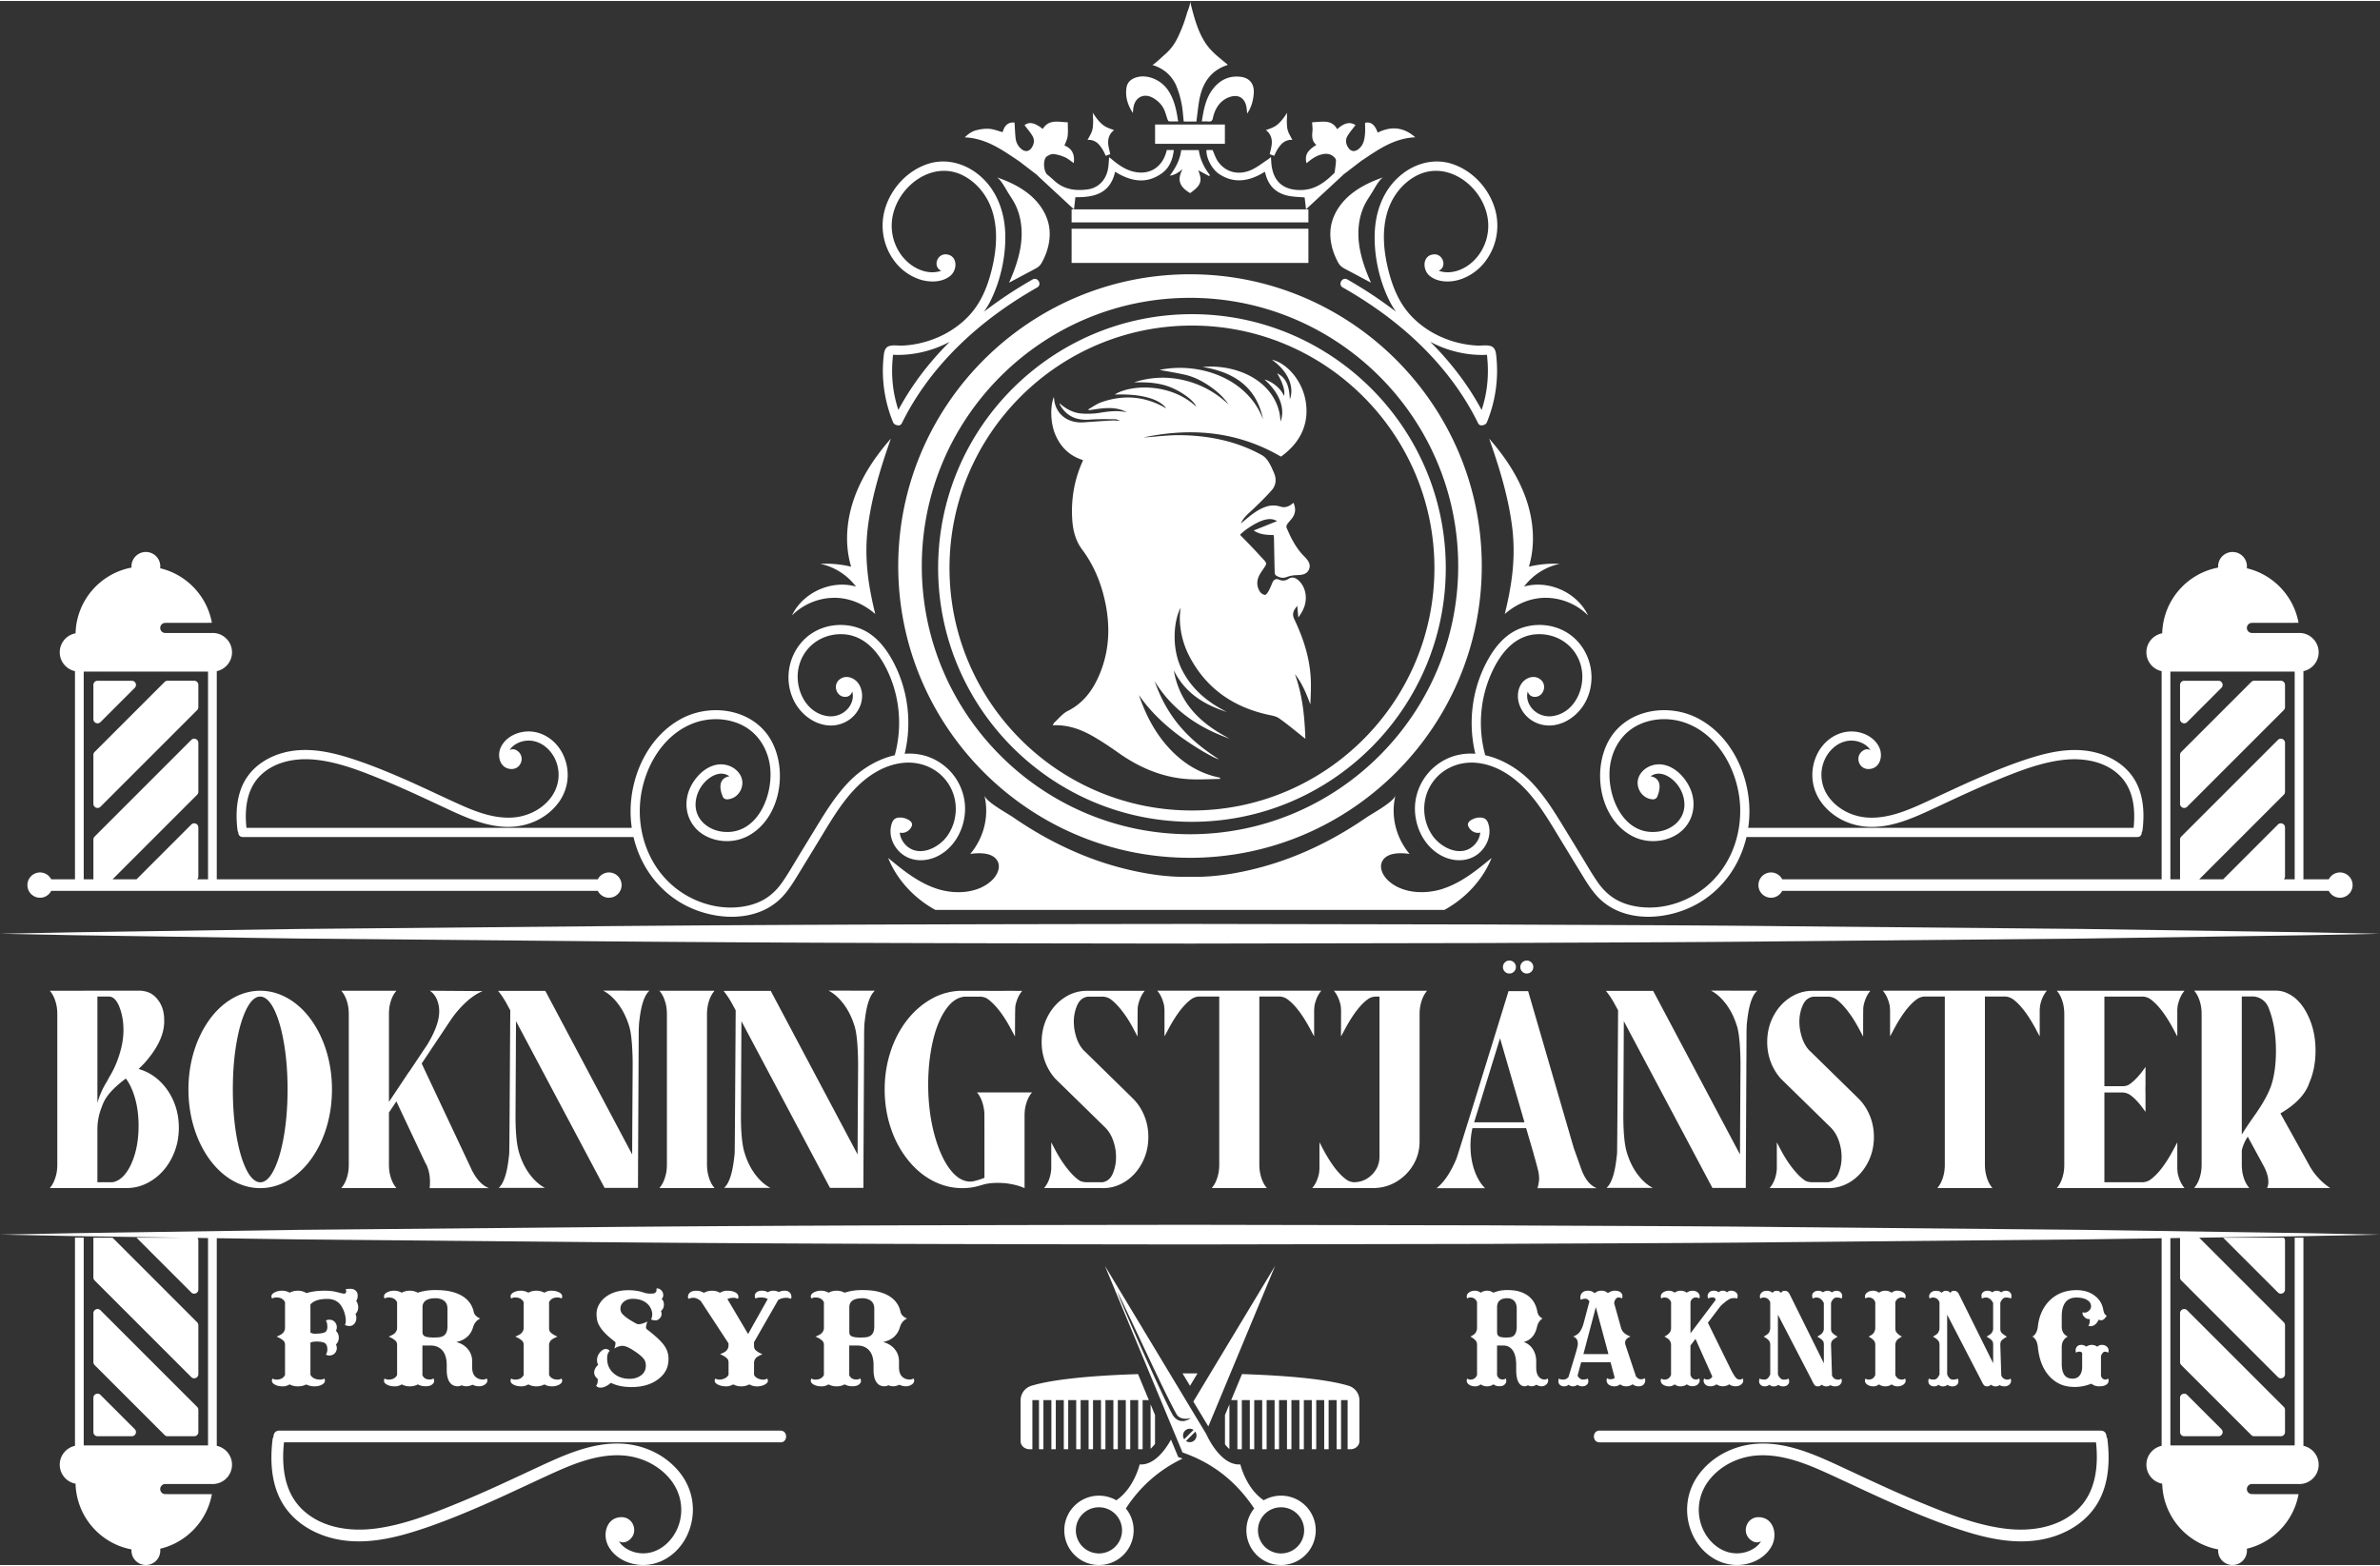 <?xml version="1.0" encoding="UTF-8"?>
<svg xmlns="http://www.w3.org/2000/svg" xml:space="preserve" width="500" height="329" style="shape-rendering:geometricPrecision;text-rendering:geometricPrecision;image-rendering:optimizeQuality;fill-rule:evenodd;clip-rule:evenodd" viewBox="0 0 3263.151 2144.461">
  <rect x="0" y="0" width="3263.151" height="2144.461" fill="#333333" stroke="none"/>
  <path d="M597.521 1778.651c-12.141 0-18.238 4.134-18.238 12.433v34.171c0 2.877 1.28 4.832 3.877 5.863 2.429.917 6.098 1.413 10.963 1.413 4.88 0 8.201-.252 10.136-.731 1.942-.495 3.598-1.289 4.976-2.443 2.835-2.389 4.268-6.385 4.268-12.009v-24.399c0-6.989-3.265-11.424-9.856-13.379a20.824 20.824 0 0 0-6.126-.932v.013zm-424.263-151.036H68.277c4.601-5.326 7.768-12.545 9.466-21.671a66.44 66.44 0 0 0 .822-10.491v-206.329c0-3.55-.272-7.023-.822-10.497-1.698-9.085-4.865-16.276-9.466-21.56l124.938-.068 2.283.27 4.018.718c4.969 1.267 9.292 3.578 12.941 6.989 8.004 7.755 12.195 17.702 12.598 29.829l.078 4.503c0 1.902-.036 3.23-.174 3.983v.305c-1.401 16.616-10.421 34.256-27.052 52.863a202.105 202.105 0 0 1-7.9 7.894c10.671 3.001 20.132 8.319 28.408 16.019 8.277 7.692 14.821 17.095 19.582 28.227 4.803 11.138 7.191 23.202 7.191 36.17 0 11.041-1.705 21.434-5.18 31.102-3.474 9.677-8.276 18.252-14.402 25.75-6.168 7.463-13.318 13.49-21.524 17.982-9.509 5.344-19.791 8.012-30.824 8.012zm-39.721-116.976c3.209-10.763 7.601-20.536 13.184-29.327 1.192-2.313 2.381-4.561 3.578-6.67 4.261-6.913 8.005-14.744 11.174-23.467 5.206-14.298 7.796-27.69 7.796-40.22 0-12.809-2.214-24.185-6.579-34.097l-.098-.305c-.34-.753-1.058-2.013-2.109-3.822-2.937-4.838-6.508-7.42-10.761-7.755h-16.185v145.663zm20.745 108.964c6.814-1.192 12.878-5.313 18.224-12.364 5.347-7.052 9.605-16.213 12.767-27.525 3.175-11.298 4.734-23.8 4.734-37.429 0-13.583-1.559-26.022-4.734-37.327-3.162-11.313-7.387-20.472-12.698-27.524-14.445 10.63-24.251 20.814-29.467 30.525a72.517 72.517 0 0 0-3.981 9.564c-3.718 9.405-5.59 19.449-5.59 30.149v71.931h20.745zm202.486.103c7.218 0 13.874-6.404 19.861-19.247 5.387-11.507 9.675-26.704 12.842-45.596 3.195-18.914 4.805-39.721 4.805-62.477 0-22.811-1.61-43.66-4.805-62.504-3.167-18.866-7.455-34.054-12.842-45.561-5.417-11.514-11.411-17.897-18.093-19.143l-1.768-.111c-7.176 0-13.825 6.41-19.852 19.254-5.417 11.507-9.705 26.695-12.88 45.561-3.195 18.844-4.795 39.693-4.795 62.504 0 22.756 1.6 43.563 4.795 62.477 3.175 18.892 7.463 34.089 12.88 45.596 5.374 11.513 11.436 17.882 18.153 19.144l1.699.103zm0 7.998c-13.448 0-26.363-3.639-38.719-10.893-11.791-6.984-22.212-16.722-31.235-29.224-9.201-12.905-16.218-27.524-21.119-43.8-4.873-16.317-7.324-33.455-7.324-51.401 0-17.938 2.451-35.078 7.324-51.395 4.901-16.281 11.918-30.892 21.119-43.805 9.023-12.565 19.444-22.305 31.235-29.217 12.356-7.254 25.271-10.902 38.719-10.902 13.491 0 26.439 3.648 38.801 10.902 11.786 6.912 22.207 16.652 31.229 29.217 9.195 12.913 16.212 27.524 21.051 43.805 4.873 16.317 7.287 33.457 7.287 51.395 0 17.946-2.414 35.084-7.287 51.401-4.839 16.276-11.856 30.895-21.051 43.8-9.022 12.502-19.443 22.24-31.229 29.224-12.362 7.254-25.31 10.893-38.801 10.893zm313.698 0h-81.41c.307-2.651.486-5.506.486-8.575 0-7.185-1.091-13.729-3.278-19.554-.891-2.486-1.942-4.699-3.202-6.704l-39.608-84.098-10.179 15.253v71.427c0 3.543.265 7.052.781 10.491 1.663 9.126 4.838 16.345 9.494 21.671h-75.64c4.664-5.326 7.831-12.545 9.461-21.671a66.44 66.44 0 0 0 .822-10.491v-206.329c0-3.55-.272-7.023-.822-10.497-1.63-9.085-4.797-16.276-9.461-21.56h75.64c-4.656 5.284-7.831 12.475-9.494 21.56a71.091 71.091 0 0 0-.781 10.497v120.324l27.338-41.001h.216l25.234-37.806c10.761-17.856 16.143-32.906 16.143-45.234 0-3.376-.341-6.649-1.094-9.781-1.97-8.576-5.923-14.744-11.784-18.559l72.45.509c-12.222 4.943-24.697 15.196-37.401 30.832-2.214 2.721-4.839 6.397-7.901 10.99l-38.315 57.459 67.845 144.116a128.125 128.125 0 0 0 1.907 4.087h.111c6.334 11.882 13.782 19.449 22.442 22.644zm204.256-.306h-45.776l-121.46-228.605-.681 129.534c0 22.003 1.469 38.35 4.392 48.978 3.502 12.197 8.513 22.618 14.986 31.298 6.503 8.682 13.52 14.953 21.122 18.795h-63.458v-.098c1.391-1.328 2.686-2.887 3.877-4.698 4.4-6.982 7.567-18.225 9.474-33.72.683-5.382 1.016-8.416 1.016-9.056.138-4.741.272-22.353.488-52.794l.912-143.129-4.114-7.553c-3.787-7.191-7.972-13.561-12.573-19.081h64.781l119.044 224.221c.131-31.132.375-70.977.681-119.516v-6.002c0-3.981-.132-8.916-.376-14.779-.612-15.216-1.942-26.632-4.016-34.228-3.578-12.092-8.584-22.477-15.057-31.165-6.44-8.687-13.449-14.987-21.051-18.899l63.45.098a32.85 32.85 0 0 0-3.875 4.664c-4.462 6.919-7.665 18.189-9.566 33.825-.618 4.872-.925 7.838-.925 8.889l-.28 7.287-.917 185.014-.098 30.72zm105.002.217h-75.64c4.594-5.326 7.728-12.545 9.467-21.671.544-3.439.821-6.948.821-10.491v-206.329c0-3.55-.277-7.023-.821-10.497-1.739-9.085-4.873-16.276-9.467-21.56h75.64c-4.664 5.284-7.825 12.475-9.496 21.56a63.736 63.736 0 0 0-.884 10.497v206.329c0 3.543.307 7.052.884 10.491 1.671 9.126 4.832 16.345 9.496 21.671zm204.06-.217h-45.776l-121.46-228.605-.681 129.534c0 22.003 1.469 38.35 4.392 48.978 3.502 12.197 8.514 22.618 14.987 31.298 6.502 8.682 13.519 14.953 21.113 18.795h-63.45v-.098c1.391-1.328 2.686-2.887 3.878-4.698 4.399-6.982 7.566-18.225 9.481-33.72.668-5.382 1.008-8.416 1.008-9.056.141-4.741.272-22.353.481-52.794l.919-143.129-4.114-7.553c-3.787-7.191-7.972-13.561-12.572-19.081h64.78l119.044 224.221c.132-31.132.376-70.977.681-119.516v-6.002c0-3.981-.139-8.916-.376-14.779-.619-15.216-1.942-26.632-4.023-34.228-3.571-12.092-8.577-22.477-15.057-31.165-6.433-8.687-13.442-14.987-21.051-18.899l63.46.098a33.205 33.205 0 0 0-3.878 4.664c-4.462 6.919-7.664 18.189-9.572 33.825-.607 4.872-.919 7.838-.919 8.889l-.272 7.287-.925 185.014-.098 30.72zm135.527.306c-14.507 0-28.436-3.598-41.787-10.789-12.754-6.912-23.981-16.657-33.762-29.223-9.983-12.851-17.612-27.42-22.888-43.772-5.278-16.311-7.929-33.512-7.929-51.534 0-17.938 2.651-35.111 7.929-51.435 5.276-16.345 12.905-30.923 22.888-43.765 10.935-13.958 23.981-24.623 39.24-32.008 10.7-4.949 21.802-7.602 33.308-8.005h38.726v.096l36.622-.096v.096h9.872c-4.455 5.215-7.595 12.058-9.371 20.572-.34 3.243-.501 17.277-.501 42.003l-5.485-10.191c-8.652-16.276-17.506-28.542-26.536-36.818-2.86-2.722-5.45-4.672-7.803-5.889-1.971-.919-4.357-1.496-7.088-1.768h-22.24c-9.975.919-18.796 7.155-26.493 18.697-7.7 11.55-13.52 26.327-17.473 44.342-3.948 18.052-5.924 37.229-5.924 57.597 0 25.75 3.132 49.6 9.363 71.533 5.415 18.9 12.328 33.853 20.779 44.851 8.45 11 17.674 16.52 27.725 16.52 2.277 0 4.631-.41 7.087-1.191a80.134 80.134 0 0 0 12.182-3.989c0-57.624-.027-86.811-.09-87.64 0-2.104-.272-4.727-.822-7.859-1.67-9.133-4.769-16.311-9.362-21.567h75.542c-4.601 5.256-7.768 12.434-9.502 21.567a71.326 71.326 0 0 0-.779 10.489v99.087h-.209c-7.191-3.28-16.115-5.493-26.737-6.684a132.794 132.794 0 0 0-10.179-.411c-6.654 0-12.606.62-17.862 1.908l-8.881 2.486c-6.642 1.844-13.833 2.79-21.56 2.79zm193.082 0-3.404-.089h-77.519c5.729-6.649 8.994-15.336 9.878-26.064v-36.615l3.578 6.78c6.912 13.525 14.173 24.594 21.767 33.239a68.278 68.278 0 0 0 11.646 11.181c.962.647 1.874 1.26 2.826 1.802 1.978.856 4.364 1.433 7.156 1.665h23.571c6.432-1.192 11.096-5.243 13.965-12.19 2.86-6.989 4.288-14.172 4.288-21.628 0-3-.168-6.105-.508-9.37-2.041-13.693-6.843-24.323-14.341-31.84l-68.253-66.758c-5.863-6.447-10.492-13.999-13.833-22.659-3.368-8.646-5.033-17.883-5.033-27.72 0-13.316 2.987-25.477 8.987-36.483 5.959-10.998 14.097-19.617 24.316-25.777 8.924-5.347 18.488-8.005 28.748-8.005h79.324c-4.462 5.276-7.559 12.154-9.363 20.668l-.307 2.902c-.132 1.595-.207 14.611-.207 39.101l-5.487-10.289c-3.132-5.889-6.362-11.444-9.766-16.554-7.804-11.373-14.994-19.449-21.664-24.253-2.791-1.976-6.105-3.195-9.982-3.57-14.437 0-21.739.027-21.935.105-6.536 1.119-11.235 5.198-14.165 12.223a56.073 56.073 0 0 0-4.4 21.892c0 2.931.202 5.939.577 9.071 2.013 13.172 6.335 23.293 12.984 30.345l1.594 1.6h.111l62.866 61.551 4.978 5.006c5.931 6.43 10.595 13.998 13.964 22.643 3.404 8.653 5.11 17.919 5.11 27.831 0 13.324-3.008 25.478-8.988 36.476-6.001 11.006-14.041 19.582-24.147 25.682-9.03 5.422-18.705 8.101-28.932 8.101zm224.596-.089h-75.612c4.636-5.326 7.803-12.545 9.474-21.671a66.48 66.48 0 0 0 .814-10.385v-230.583h-28.068c-3.78.335-7.113 1.489-9.981 3.467-10.282 7.329-20.808 20.988-31.494 40.938-2.937 5.59-4.782 8.959-5.526 10.156v-36.518l-.473-5.485c-1.804-8.444-4.943-15.294-9.405-20.535h224.936c-4.538 5.241-7.67 12.091-9.376 20.535l-.501 5.485v36.518c-.753-1.197-2.555-4.566-5.48-10.156-10.733-19.95-21.224-33.609-31.54-40.938-2.862-1.978-6.21-3.132-9.982-3.467h-28.131v230.583c0 3.472.307 6.946.877 10.385 1.67 9.126 4.839 16.345 9.468 21.671zm145.308 0h-83.117c4.532-5.25 7.664-12.134 9.37-20.577l.514-5.487v-36.615c.746 1.267 2.555 4.706 5.48 10.288 10.733 19.957 21.225 33.553 31.54 40.799 2.862 2.083 6.203 3.273 9.975 3.58 9.712 0 18.03-3.439 24.943-10.318 6.912-6.883 10.386-15.223 10.386-25.004v-219.214h-5.792c-3.78.272-7.121 1.433-9.975 3.479-10.255 7.324-20.709 20.975-31.444 40.913-2.994 5.609-4.838 8.985-5.584 10.176l.106-36.616-.481-5.374c-1.809-8.52-4.941-15.37-9.404-20.578h127.828c-4.595 5.284-7.727 12.497-9.461 21.663a66.265 66.265 0 0 0-.821 10.394v174.419c0 11.786-2.895 22.512-8.687 32.217-5.785 9.711-13.518 17.438-23.195 23.201-9.676 5.757-20.404 8.654-32.181 8.654zm307.05.202h-81.501c.64-1.331 1.328-4.13 1.976-8.39.272-1.524.405-3.195.405-4.997 0-2.66-.307-5.653-.884-8.994-.552-2.381-1.943-7.728-4.19-16.045a366.754 366.754 0 0 1-2.996-10.797l-9.71-33.101h-73.642c-1.698 7.414-2.623 15.392-2.686 23.842.063 12.636 1.913 24.044 5.485 34.221 3.606 10.184 8.443 18.259 14.576 24.261h-66.555c10.386-8.277 19.414-21.699 27.149-40.334 1.935-4.978 25.783-81.606 71.525-229.907h26.877l62.462 214.856 11.648 32.628c.068 0 .096.035.096.104 5.006 11.814 11.66 19.38 19.965 22.653zm-99.176-90.329-33.517-115.263-35.524 115.263h69.041zm3.195-204.06c-2.451 0-4.565-.843-6.293-2.582-1.739-1.741-2.596-3.822-2.596-6.307 0-2.458.857-4.532 2.596-6.266 1.728-1.733 3.842-2.59 6.293-2.59 2.452 0 4.561.857 6.266 2.59 1.739 1.734 2.623 3.808 2.623 6.266 0 2.485-.884 4.566-2.623 6.307-1.705 1.739-3.814 2.582-6.266 2.582zm-23.842 0c-2.485 0-4.566-.843-6.292-2.582-1.741-1.741-2.597-3.822-2.597-6.307 0-2.458.856-4.532 2.597-6.266 1.726-1.733 3.807-2.59 6.292-2.59 2.451 0 4.525.857 6.266 2.59 1.741 1.734 2.59 3.808 2.59 6.266 0 2.485-.849 4.566-2.59 6.307-1.741 1.739-3.815 2.582-6.266 2.582zm324.086 293.97h-45.778l-121.458-228.605-.683 129.534c0 22.003 1.469 38.35 4.392 48.978 3.502 12.197 8.514 22.618 14.989 31.298 6.5 8.682 13.517 14.953 21.119 18.795h-63.458v-.098c1.393-1.328 2.688-2.887 3.878-4.698 4.399-6.982 7.573-18.225 9.473-33.72.676-5.382 1.018-8.416 1.018-9.056.139-4.741.27-22.353.486-52.794l.912-143.129-4.114-7.553c-3.787-7.191-7.97-13.561-12.572-19.081h64.782l119.035 224.221c.14-31.132.383-70.977.69-119.516v-6.002c0-3.981-.139-8.916-.376-14.779-.619-15.216-1.942-26.632-4.023-34.228-3.573-12.092-8.577-22.477-15.057-31.165-6.433-8.687-13.442-14.987-21.051-18.899l63.458.098a32.799 32.799 0 0 0-3.878 4.664c-4.462 6.919-7.664 18.189-9.564 33.825-.62 4.872-.927 7.838-.927 8.889l-.27 7.287-.927 185.014-.096 30.72zm113.592.306-3.404-.089h-77.534c5.729-6.649 9-15.336 9.884-26.064v-36.615l3.578 6.78c6.921 13.525 14.167 24.594 21.769 33.239a68.236 68.236 0 0 0 11.645 11.181c.955.647 1.872 1.26 2.834 1.802 1.969.856 4.35 1.433 7.141 1.665h23.578c6.433-1.192 11.096-5.243 13.958-12.19 2.86-6.989 4.287-14.172 4.287-21.628 0-3-.159-6.105-.5-9.37-2.048-13.693-6.85-24.323-14.341-31.84l-68.255-66.758c-5.868-6.447-10.489-13.999-13.837-22.659-3.369-8.646-5.034-17.883-5.034-27.72 0-13.316 2.986-25.477 8.987-36.483 5.959-10.998 14.11-19.617 24.322-25.777 8.924-5.347 18.496-8.005 28.75-8.005h79.329c-4.475 5.276-7.572 12.154-9.369 20.668l-.307 2.902c-.138 1.595-.209 14.611-.209 39.101l-5.485-10.289c-3.132-5.889-6.369-11.444-9.773-16.554-7.796-11.373-14.987-19.449-21.663-24.253-2.792-1.976-6.091-3.195-9.983-3.57-14.437 0-21.726.027-21.928.105-6.536 1.119-11.242 5.198-14.172 12.223a56.191 56.191 0 0 0-4.392 21.892c0 2.931.202 5.939.577 9.071 2.011 13.172 6.334 23.293 12.976 30.345l1.6 1.6h.105l62.874 61.551 4.976 5.006c5.931 6.43 10.589 13.998 13.958 22.643 3.404 8.653 5.11 17.919 5.11 27.831 0 13.324-2.993 25.478-8.987 36.476-6.002 11.006-14.034 19.582-24.148 25.682-9.022 5.422-18.698 8.101-28.917 8.101zm224.589-.089h-75.614c4.638-5.326 7.797-12.545 9.468-21.671.542-3.439.814-6.913.814-10.385v-230.583h-28.068c-3.772.335-7.113 1.489-9.975 3.467-10.288 7.329-20.807 20.988-31.5 40.938-2.937 5.59-4.774 8.959-5.52 10.156v-36.518l-.479-5.485c-1.796-8.444-4.928-15.294-9.405-20.535h224.936c-4.53 5.241-7.664 12.091-9.362 20.535l-.509 5.485v36.518c-.759-1.197-2.555-4.566-5.485-10.156-10.727-19.95-21.218-33.609-31.541-40.938-2.861-1.978-6.195-3.132-9.982-3.467h-28.131v230.583c0 3.472.307 6.946.885 10.385 1.663 9.126 4.837 16.345 9.468 21.671zm263.355 0h-175.145c3.517-3.99 6.211-9.128 7.972-15.364l.111-.209a64.651 64.651 0 0 0 1.398-6.098c.537-3.132.809-6.571.809-10.385v-206.435c0-5.325-.613-10.366-1.804-15.057l-1.091-3.613c-1.867-5.521-4.316-9.983-7.395-13.387h175.145c-4.462 5.208-7.589 12.058-9.406 20.578l-.508 5.374v36.616c-.709-1.191-2.548-4.567-5.478-10.176-10.699-19.938-21.217-33.589-31.507-40.913-2.867-1.975-6.166-3.132-9.877-3.479h-53.1v122.934h24.246c3.21 0 5.999-.516 8.38-1.608 2.451-1.4 5.041-3.342 7.77-5.89 5.206-4.699 10.525-11.068 15.969-19.038v27.148h-.098v7.456h.098v27.148c-7.392-10.761-14.333-18.503-20.842-23.132-2.862-2.011-6.195-3.174-9.975-3.502h-25.548v123.02h53.1c3.711-.307 7.01-1.464 9.877-3.467 10.29-7.324 20.808-20.955 31.507-40.912 2.93-5.582 4.769-8.986 5.478-10.184v36.616l.508 5.382c1.817 8.513 4.944 15.354 9.406 20.577zm199.728-.106h-86.617c1.226-2.388 1.804-5.178 1.804-8.38 0-6.78-2.311-14.409-6.975-22.854l-21.26-39.137c-3.92 5.863-6.634 12.121-8.173 18.776v19.476c0 3.51.272 7.012.781 10.456 1.67 9.126 4.837 16.317 9.473 21.552h-75.619c4.671-5.235 7.803-12.426 9.474-21.552.543-3.444.814-6.946.814-10.456v-206.37c0-3.55-.271-7.017-.814-10.491-1.671-9.098-4.803-16.317-9.474-21.628h112.264c5.798.063 11.275 1.393 16.448 3.981 12.23 5.925 21.97 17.264 29.161 34.027 5.722 13.142 8.576 27.929 8.576 44.316 0 16.274-2.854 31.018-8.576 44.175l-.105.411c-5.408 15.425-18.524 29.257-39.434 41.412 24.349 43.772 37.491 67.439 39.434 71.052 1.776 3.335 3.955 6.704 6.467 10.184 6.78 8.82 14.243 15.872 22.351 21.05zm-121.221-73.168c2.721-4.838 8.758-13.895 18.058-27.108 11.917-16.929 19.617-31.262 23.152-43.124 3.719-12.432 5.591-27.385 5.591-44.823 0-22.609-3.439-42.407-10.29-59.364-1.942-4.631-4.9-8.312-8.924-11-4.016-2.694-8.479-4.05-13.316-4.05h-14.271v189.469zM114.791 1695.626v284.829h170.438v-284.267l-14.605-.215a5.688 5.688 0 0 1 1.33 3.676v67.077c0 5.076-6.12 7.623-9.705 4.023l-75.119-75.123h60.389l-43.598-.642-101.96-1.517L0 1691.469l101.961-1.998 101.96-1.517 203.971-3.021 407.897-3.759c271.909-2.492 543.876-2.835 815.787-3.175l407.897.731c135.98.786 271.911.884 407.897 2.395l407.89 3.76 203.971 3.021 101.959 1.517 101.961 2.046-101.961 2.046-101.959 1.519-43.941.647 115.975 115.973c1.051 1.051 1.643 2.52 1.643 4.031v67.071c0 5.074-6.12 7.615-9.705 4.044l-132.519-132.521c-1.073-1.079-1.686-2.505-1.686-4.037v-54.172l-13.26.203v284.182h170.438v-284.829h11.986v285.428c11.932 2.583 20.89 13.191 20.89 25.874 0 14.641-11.883 26.508-26.507 26.508v-.035h-64.989c-3.83 0-6.921 3.127-6.921 6.934a6.912 6.912 0 0 0 6.921 6.921l63.916.089c-6.689 36.833-34.765 66.229-70.906 74.798.097.836.152 1.698.152 2.555 0 10.914-8.839 19.755-19.756 19.755-10.915 0-19.754-8.846-19.754-19.755 0-.55.021-1.094.048-1.636-42.875-8.04-75.501-45.158-76.69-90.092-12.358-2.275-21.693-13.051-21.693-26.042 0-12.683 8.946-23.306 20.877-25.874v-284.607l-108.49 1.608-407.89 3.759c-135.986 1.509-271.917 1.607-407.897 2.394l-407.897.73c-271.911-.34-543.871-.68-815.787-3.174l-407.897-3.758-110.677-1.644v284.692c11.925 2.583 20.89 13.191 20.89 25.874 0 14.641-11.888 26.508-26.514 26.508v-.035h-64.989c-3.83 0-6.914 3.127-6.914 6.934a6.906 6.906 0 0 0 6.914 6.921l63.916.089c-6.682 36.833-34.763 66.229-70.906 74.798.098.836.154 1.698.154 2.555 0 10.914-8.841 19.755-19.75 19.755-10.921 0-19.762-8.846-19.762-19.755 0-.55.028-1.094.048-1.636-42.873-8.04-75.501-45.158-76.69-90.092-12.351-2.275-21.686-13.051-21.686-26.042 0-12.683 8.947-23.306 20.872-25.874v-285.428h11.993zm110.871 270.586-95.925-95.917a5.691 5.691 0 0 1-1.693-4.032v-67.07c0-5.067 6.148-7.615 9.74-4.017l132.534 132.507a5.747 5.747 0 0 1 1.636 4.016v30.497a5.674 5.674 0 0 1-5.682 5.701h-36.587a5.65 5.65 0 0 1-4.023-1.685zm-97.618-4.016v-46.973c0-5.069 6.148-7.601 9.718-4.024l46.989 46.973c3.578 3.585 1.044 9.718-4.023 9.718h-46.975c-3.132 0-5.709-2.54-5.709-5.694zm26.244-266.57 116.03 116.028c1.044 1.051 1.636 2.52 1.636 4.031v67.071c0 5.074-6.12 7.615-9.705 4.044l-132.512-132.521c-1.073-1.079-1.693-2.505-1.693-4.037v-54.616h26.244zm2932.328 270.586-95.932-95.917a5.685 5.685 0 0 1-1.686-4.032v-67.07c0-5.067 6.14-7.615 9.738-4.017l132.529 132.507a5.724 5.724 0 0 1 1.643 4.016v30.497a5.68 5.68 0 0 1-5.689 5.701h-36.587a5.647 5.647 0 0 1-4.016-1.685zm-97.618-4.016v-46.973c0-5.069 6.14-7.601 9.718-4.024l46.982 46.973c3.583 3.585 1.051 9.718-4.018 9.718h-46.973c-3.139 0-5.709-2.54-5.709-5.694zm142.267-266.57a5.698 5.698 0 0 1 1.643 4.023v67.077c0 5.076-6.12 7.623-9.705 4.023l-75.126-75.123h83.188zM114.791 1204.311V919.489h170.438v284.822h-14.911a5.723 5.723 0 0 0 1.636-4.016v-67.084c0-5.069-6.12-7.616-9.705-4.018l-75.111 75.118h-32.843l116.023-116.021c1.044-1.051 1.636-2.527 1.636-4.031v-67.078c0-5.067-6.12-7.615-9.705-4.037l-132.512 132.514c-1.073 1.086-1.693 2.512-1.693 4.044v54.609h-13.253zm182.424 0V918.882c11.925-2.575 20.89-13.184 20.89-25.868 0-14.639-11.888-26.514-26.514-26.514v.035h-64.989c-3.83 0-6.914-3.119-6.914-6.928a6.9 6.9 0 0 1 6.914-6.919l63.916-.096c-6.682-36.825-34.763-66.222-70.906-74.792.098-.835.154-1.699.154-2.561 0-10.915-8.841-19.756-19.75-19.756-10.921 0-19.762 8.854-19.762 19.756 0 .557.028 1.099.048 1.643-42.873 8.04-75.501 45.156-76.69 90.092-12.351 2.275-21.686 13.051-21.686 26.04 0 12.684 8.947 23.306 20.872 25.868v285.429H70.24c-2.882-5.568-8.64-9.425-15.329-9.425-9.564 0-17.327 7.762-17.327 17.334 0 9.564 7.763 17.327 17.327 17.327 6.689 0 12.447-3.858 15.329-9.419h749.363c2.875 5.561 8.638 9.419 15.322 9.419 9.564 0 17.327-7.763 17.327-17.335 0-9.564-7.763-17.326-17.327-17.326-6.684 0-12.447 3.857-15.322 9.425H297.215zm-71.553-270.586-95.925 95.917a5.715 5.715 0 0 0-1.693 4.031v67.077c0 5.069 6.148 7.609 9.74 4.018l132.534-132.507a5.747 5.747 0 0 0 1.636-4.016v-30.498a5.676 5.676 0 0 0-5.682-5.708h-36.587a5.652 5.652 0 0 0-4.023 1.686zm-97.618 4.022v46.974c0 5.069 6.148 7.602 9.718 4.016l46.989-46.972c3.578-3.578 1.044-9.713-4.023-9.713h-46.975c-3.132 0-5.709 2.535-5.709 5.695zm2847.694 266.564V919.489h170.438v284.822h-14.906a5.716 5.716 0 0 0 1.638-4.016v-67.084c0-5.069-6.12-7.616-9.705-4.018l-75.118 75.118h-32.843l116.023-116.021c1.051-1.051 1.643-2.527 1.643-4.031v-67.078c0-5.067-6.12-7.615-9.705-4.037l-132.519 132.514c-1.073 1.086-1.686 2.512-1.686 4.044v54.609h-13.26zm182.424 0V918.882c11.932-2.575 20.89-13.184 20.89-25.868 0-14.639-11.883-26.514-26.507-26.514v.035h-64.989c-3.83 0-6.921-3.119-6.921-6.928a6.906 6.906 0 0 1 6.921-6.919l63.916-.096c-6.689-36.825-34.765-66.222-70.906-74.792.097-.835.152-1.699.152-2.561 0-10.915-8.839-19.756-19.756-19.756-10.915 0-19.754 8.854-19.754 19.756 0 .557.021 1.099.048 1.643-42.875 8.04-75.501 45.156-76.69 90.092-12.358 2.275-21.693 13.051-21.693 26.04 0 12.684 8.946 23.306 20.877 25.868v285.429h-520.187c-2.875-5.568-8.64-9.425-15.322-9.425-9.564 0-17.327 7.762-17.327 17.334 0 9.564 7.763 17.327 17.327 17.327 6.682 0 12.447-3.858 15.322-9.419h749.363c2.883 5.561 8.64 9.419 15.329 9.419 9.565 0 17.325-7.763 17.325-17.327 0-9.572-7.76-17.334-17.325-17.334-6.689 0-12.446 3.857-15.329 9.425h-34.764zm-71.546-270.586-95.932 95.917a5.709 5.709 0 0 0-1.686 4.031v67.077c0 5.069 6.14 7.609 9.738 4.018l132.529-132.507a5.724 5.724 0 0 0 1.643-4.016v-30.498a5.682 5.682 0 0 0-5.689-5.708h-36.587a5.648 5.648 0 0 0-4.016 1.686zm-97.618 4.022v46.974c0 5.069 6.14 7.602 9.718 4.016l46.982-46.972c3.583-3.578 1.051-9.713-4.018-9.713h-46.973c-3.139 0-5.709 2.535-5.709 5.695zM1506.734 2128.575c-17.473 0-31.659-14.165-31.659-31.646 0-17.465 14.186-31.638 31.659-31.638s31.646 14.173 31.646 31.638c0 17.481-14.173 31.646-31.646 31.646zm-95.118-142.877h3.864v-67.33h9.043v67.33h6.083v-67.33h10.909v67.33h6.07v-67.33h10.942v67.33h6.07v-67.33h10.944v67.33h6.078v-67.33h10.907v67.33h6.077v-67.33h10.935v67.33h6.078v-67.33h10.909v67.33h6.077v-67.33h10.935v67.33h6.077v-67.33h10.915v67.33h6.072v-67.33h8.554l-14.84-35.682c-49.578 1.58-111.506 5.618-145.948 15.921-9.071 2.721-15.065 10.741-15.065 20.222v55.876c0 6.05 5.533 10.993 12.314 10.993zm165.928-61.586v60.924l1.126-1.066c1.761-1.719 3.412-3.591 4.943-5.513v-39.741l-6.069-14.604zm101.994 14.646v40.137c1.865 2.381 3.913 4.659 6.077 6.601v-61.336l-6.077 14.598zm8.479-20.39h8.541v67.33h6.077v-67.33h10.937v67.33h6.07v-67.33h10.915v67.33h6.077v-67.33h10.935v67.33h6.077v-67.33h10.91v67.33h6.077v-67.33h10.942v67.33h6.07v-67.33h10.909v67.33h6.076v-67.33h10.937v67.33h6.077v-67.33h10.935v67.33h6.085v-67.33h9.015v67.33h3.862c6.781 0 12.316-4.943 12.316-10.993v-55.876c0-9.481-5.994-17.521-15.072-20.222-34.437-10.318-96.349-14.349-145.92-15.929l-14.848 35.69zm-46.131-36.692-10.31-.006-10.275.006 10.295 17.077 10.29-17.077zm114.532 246.899c17.513 0 31.658-14.165 31.658-31.646 0-17.465-14.18-31.638-31.658-31.638-17.466 0-31.639 14.173-31.639 31.638 0 17.481 14.173 31.646 31.639 31.646zm-135.11-138.422-106.423-255.907 139.029 230.734s18.74 43.585 46.688 41.51c0 0 7.616 32.711 32.023 49.174h.033a47.906 47.906 0 0 1 23.76-6.307c26.264 0 47.551 21.273 47.551 47.537 0 26.287-21.287 47.567-47.551 47.567-26.237 0-47.524-21.28-47.524-47.567a47.286 47.286 0 0 1 10.72-30.036h-.05c-24.712-36.838-56.148-62.011-98.256-76.726v.021zm17.592-28.549-12.83 12.837a9.438 9.438 0 0 0 5.213 1.587 9.189 9.189 0 0 0 9.202-9.202 9.272 9.272 0 0 0-1.585-5.194v-.028zm-7.617-3.994c-5.074 0-9.236 4.107-9.236 9.216 0 1.935.59 3.717 1.587 5.178l12.829-12.829a9.476 9.476 0 0 0-5.18-1.565zm1.351-14.689c-6.71 1.859-15.634 1.65-19.582-5.347-17.604-31.353-62.79-131.657-81.145-167.903 5.832 18.342 70.321 161.91 77.038 170.68 10.401 13.512 23.689 2.598 23.689 2.598v-.028zm24.085 11.499 91.588-220.174-112.138 186.1 20.55 34.102v-.028zm-51.248 18.149c-6.836 12.369-22.372 35.46-42.901 33.948 0 0-7.602 32.704-32.014 49.189h-.022a47.799 47.799 0 0 0-23.772-6.328c-26.264 0-47.537 21.28-47.537 47.531 0 26.251 21.273 47.552 47.537 47.552 26.251 0 47.551-21.28 47.551-47.552a47.257 47.257 0 0 0-10.72-30.051h.055c8.403-12.53 30.832-45.972 77.799-68.331l-2.729-.967-3.305-1.171-9.92-23.841-.022.021zm169.937-1049.587c10.35 28.347 13.338 57.778 14.333 88.582-1.726-1.365-2.779-2.194-3.842-3.036-10.756-8.471-21.219-17.375-32.447-25.17-4.281-2.966-10.247-3.711-15.573-4.916-47.781-10.726-84.431-36.337-107.306-80.235-10.963-21.016-15.175-46.068-11.729-66.396-9.203 16.304-13.401 54.501 1.301 84.287 13.532 27.385 35.545 45.45 62.185 58.787-30.915-9.85-57.305-25.561-72.982-57.164 8.111 46.722 38.121 73.745 76.734 93.773-42.916-15.148-78.87-39.295-102.99-78.961 7.775 22.402 18.781 42.959 34.011 61.162 15.239 18.217 33.581 32.835 54.04 45.922-8.173-1.421-42.581-22.666-60.507-36.886-18.67-14.78-35.536-31.285-49.054-51.117 8.993 26.627 21.656 51.2 40.646 72.09 19.149 21.051 42.261 35.614 70.593 41.252-.048.55-.106 1.114-.146 1.671-13.17.209-26.362 1.023-39.492.509-37.262-1.469-70.112-15.322-100.241-36.652-10.65-7.554-21.544-14.833-32.8-21.419-17.236-10.073-35.6-17.048-56.846-15.949.996-1.678 1.401-2.965 2.27-3.737 6-5.459 11.306-12.385 18.308-15.885 21.391-10.686 34.283-28.292 43.298-49.369 14.911-34.848 15.427-70.754 6.481-107.099-5.763-23.396-15.294-45.246-29.724-64.558-9.377-12.55-12.857-26.549-13.812-41.606-1.718-27.204 2.583-53.4 13.646-78.383.403-.885.703-1.81 1.147-2.979-18.837-5.84-31.346-18.392-38.537-36.359-6.022-15.126-6.703-37.081-1.469-50.198.411 2.973.564 5.271 1.053 7.478 3.96 18.113 19.769 28.763 40.242 27.28 12.85-.933 25.72-1.837 38.585-2.533 3.53-.196 7.128.502 10.915.174-2.283-.67-4.573-1.902-6.871-1.902-11.373-.055-22.812-.41-34.13.509-17.564 1.456-31.492-3.739-40.835-19.227-.564-.932-.952-1.955-1.189-3.23 8.604 7.7 18.411 13.17 29.814 14.09 8.353.667 17.013.445 25.262-.92 12.524-2.087 24.845-3.563 37.382-.681-16.937-9.259-34.632-5.339-52.23-2.91-.222-.41-.459-.814-.683-1.224 5.966-3.315 11.62-7.554 17.982-9.768 30.141-10.532 59.365-8.262 87.293 7.672.375.222.828.355 1.426.619-9.981-13.316-35.821-20.098-70.538-18.705 19.952-13.24 75.272-17.249 111.778 16.574-3.21-8.589-21.275-21.663-38.086-27.698-15.321-5.513-31.22-5.944-47.267-5.666 22.827-7.357 45.846-8.423 69.21-2.729 23.2 5.667 43.284 16.805 60.623 33.241-7.044-10.31-16.15-18.461-26.34-25.423-10.324-7.044-21.393-12.726-33.615-15.503-12.016-2.743-24.226-4.643-34.891-6.613 53.984-11.27 120.581 10.992 141.975 67.829-9.065-44.571-39.756-64.718-82.831-71.921 39.935-3.621 85.113 12.814 101.193 50.21 1.678 3.87 2.994 7.964 3.933 12.084.933 4.101 1.197 8.382 1.749 12.509 6.598-17.967-1.749-39.72-22.145-57.554 8.116 1.872 21.149 10.01 26.927 22.492 1.496-7.408-1.713-17.808-9.544-31.069 11.854 6.203 16.511 15.788 17.415 35.816 5.919-15.314-.353-37.09-24.593-54.388 20.69 4.664 40.529 28.129 45.778 54.144 6.313 31.297-5.389 58.773-33.372 78.71-59.247-34.444-122.148-40.333-188.823-26.208 18.072-1.177 35.321-3.51 52.502-3.189 38.64.752 75.912 8.347 110.118 27.322 3.489 1.942 6.613 5.25 8.813 8.647 3.16 4.908 5.52 10.35 7.859 15.739 3.607 8.345 2.897 16.818-2.966 23.548-8.108 9.308-17.088 17.906-26.027 26.468-6.098 5.848-12.928 10.95-16.365 19.386a532.488 532.488 0 0 1 3.737-3.173c9.272-7.755 18.483-15.621 30.184-19.68 6.71-2.318 13.379-2.436 20.187-.327 6.78 2.088 12.469-.272 17.926-5.256 3.069 6.913 3.112 13.414-.773 19.569-2.151 3.424-5.263 6.244-7.594 9.564-.907 1.295-1.665 3.563-1.141 4.838 6.082 14.717 13.336 28.736 24.83 40.137 4.956 4.93 9.091 10.832 5.707 17.849-3.23 6.676-10.191 7.087-16.985 7.309-4.434.146-9.057.955-13.17 2.534-5.799 2.228-10.665.718-15.204-2.416-1.142-.786-1.364-3.437-1.427-5.233-.396-15.029-.647-30.053-.947-45.082-.028-1.44-.25-2.888-.411-4.76-9.307-.293-18.592-.343-27.398-6.274 10.31-4.142 20.633-8.289 32.077-12.877-6.12-3.515-11.104-3.029-16.004-1.998-9.801 2.088-26.904 12.517-34.813 20.751 8.576 8.945 17.375 17.64 25.652 26.851 13.554 15.069 12.663 9.667 2.388 25.894-5.18 8.208-5.979 16.596-1.01 24.921 1.378 2.312 4.568 4.512 7.108 4.749 1.574.146 3.912-3.293 5.157-5.521 2.061-3.691 3.517-7.714 5.236-11.584 1.851-4.198 5.074-5.521 9.181-3.737 4.679 2.046 8.841 1.391 13.011-1.247 4.775-3.021 9.015-1.6 12.961 1.768 9.544 8.172 13.164 22.798 8.458 36.484-1.837 5.268-4.823 10.149-8.199 14.807-.494-5.326-1.01-10.652-1.504-15.956-4.477 5.646-7.796 10.421-4.087 18.196 12.016 25.186 20.807 51.535 22.513 79.656.745 12.343.133 24.77-.446 37.25-5.498-14.715-11.27-29.132-21.197-41.495l.015.048zM1070.053 1976.25H389.368c-3.515 33.288.292 69.159 26.208 93.08 26.063 24.064 63.597 29.431 97.568 25.331 40.076-4.832 79.268-20.599 116.412-35.78 37.584-15.42 74.185-32.893 111.037-49.975 34.898-16.206 72.334-32.802 111.72-30.852 31.731 1.567 62.379 16.304 81.515 42.024 18.058 24.212 21.086 55.599 8.592 82.979-12.107 26.45-39.053 44.808-68.681 40.854-16.587-2.199-33.085-11.471-40.457-27.044-7.274-15.37-1.413-37.681 18.544-38.023 17.181-.292 24.357 21.865 10.255 31.779-5.082 3.557-9.768 3.369-13.422 1.217 4.88 8.542 15.37 13.958 24.546 15.768 24.454 4.832 46.277-11.618 55.599-33.337 9.612-22.499 5.757-47.733-9.42-66.771-16.408-20.648-42.171-32.412-68.337-33.435-33.532-1.317-65.644 11.91-95.564 25.574-31.29 14.299-62.329 29.237-93.856 42.999-30.998 13.477-62.43 26.216-94.743 36.221-31.046 9.612-63.987 16.254-96.495 11.714-30.31-4.253-59.839-18.502-78.244-43.493-19.91-27.085-22.402-62.664-18.398-94.978.194-1.37.632-2.541 1.267-3.565-.139-4.147 2.444-8.345 7.761-8.345h687.278c10.351 0 10.351 16.108 0 16.108v-.05zm1123.018-16.045h687.326c5.319 0 7.902 4.246 7.755 8.347.64 1.023 1.127 2.193 1.273 3.558 4.004 32.313 1.512 67.898-18.405 94.985-18.398 25.039-47.928 39.288-78.236 43.485-32.557 4.546-65.455-2.094-96.496-11.716-32.314-10.002-63.743-22.741-94.741-36.211-31.577-13.762-62.575-28.652-93.859-42.999-29.919-13.666-62.037-26.899-95.562-25.576-26.12 1.023-51.882 12.739-68.338 33.435-15.127 19.032-18.984 44.314-9.418 66.765 9.272 21.725 31.144 38.223 55.592 33.337 9.133-1.804 19.622-7.219 24.551-15.76-3.613 2.144-8.346 2.338-13.42-1.225-14.104-9.906-6.926-32.063 10.253-31.771 19.957.34 25.82 22.651 18.544 38.022-7.371 15.564-23.869 24.844-40.465 27.036-29.627 3.913-56.566-14.443-68.671-40.848-12.545-27.385-9.468-58.766 8.59-82.976 19.136-25.722 49.786-40.467 81.515-42.024 39.386-1.95 76.774 14.694 111.72 30.844 36.803 17.083 73.453 34.611 111.037 49.981 37.096 15.231 76.288 30.991 116.412 35.773 33.971 4.107 71.555-1.267 97.567-25.324 25.869-23.919 29.676-59.845 26.209-93.086h-680.683c-10.353 0-10.353-16.1 0-16.1l-.05.048zm-330.53-1636.358c1.079 21.671 8.297 42.561 17.179 62.38-11.416-6.055-22.84-12.155-34.261-18.21-2.681-1.413-5.417-2.875-7.569-5.074-1.753-1.804-3.021-4.052-4.19-6.294-7.614-14.646-11.666-31.631-8.791-47.927 2.979-16.992 13.324-32.071 26.557-43.105 13.225-11.033 29.138-18.398 45.442-23.966-4.935 1.663-12.356 15.327-14.988 19.721-3.515 5.812-7.615 11.471-10.691 17.667-6.83 13.818-9.418 29.585-8.64 44.906l-.048-.098zm-21.517 68.917c17.027 9.718 33.622 20.208 49.633 31.583 56.371 40.165 105.134 91.909 135.833 154.384 1.615 3.217 4.643 3.752 7.178 2.729 2.101-.34 4.099-1.608 5.074-4.052 11.374-27.816 15.962-58.424 12.983-88.343-.634-6.488-1.025-14.347-8.737-16.199-5.561-1.322-12.105-.098-17.814-.39-12.154-.64-24.107-2.93-35.674-6.641-20.502-6.634-39.492-18.063-54.375-33.727-16.742-17.619-25.722-39.782-31.583-63.06-6.341-25.382-8.979-52.621-1.803-78.091 6.049-21.532 20.111-40.709 40.068-51.256 44.176-23.376 94.743 17.236 98.495 63.012 1.809 21.678-7.171 43.689-24.253 57.451-9.134 7.372-20.988 12.301-32.85 11.764-3.077-.146-7.08-.681-10.54-2.053 11.905-5.561 5.757-23.667-7.03-22.45-15.669 1.462-15.523 21.184-5.465 29.431 11.661 9.517 29.328 9.274 42.901 4.588 12.301-4.245 23.329-12.008 31.583-22.114 17.473-21.33 22.84-49.927 14.445-76.191-8.688-27.184-30.212-50.273-57.394-59.497-26.508-8.98-54.382-.341-74.533 18.161-21.525 19.715-31.341 48.075-32.314 76.776-1.073 31.185 6.397 65.163 20.452 93.077 2.54 5.027 5.464 9.809 8.687 14.397-21.134-16.304-43.487-31.041-66.625-44.218-7.072-4.052-13.422 6.883-6.392 10.935l.05-.006zm120.115 74.63c22.84 12.203 49.006 18.594 74.874 17.864.779 0 1.852-.197 2.681-.098 0 0-.05 0-.05.098.494 1.761.439 3.905.635 5.762.34 3.809.59 7.665.68 11.514.204 8.005-.138 16.06-1.023 24.017-1.267 11.666-3.855 23.139-7.518 34.263a371.578 371.578 0 0 0-24.843-39.972c-13.666-19.081-28.937-36.902-45.486-53.4l.05-.048zm158.484 350.935c21.428.096 42.659 8.98 57.738 24.162-14.933-31.527-54.221-49.244-87.761-39.582 11.862-15.815 29.585-27.141 48.909-31.192-14.152-.731-28.456.584-42.268 3.953 9.224-30.65 6.39-64.181-4.344-94.345-10.74-30.162-28.992-57.207-50.126-81.264 13.762 39.094 26.11 79.017 31.381 120.164 5.374 42.074 0 79.656-10.005 120.316 15.767-13.817 35.286-22.31 56.47-22.262l.006.05zm274.927 327.997h535.884c4.197 0 6.195-3.321 6.099-6.586a7.098 7.098 0 0 0 1.023-2.785c3.125-25.379 1.225-53.351-14.445-74.631-14.452-19.671-37.682-30.845-61.454-34.166-25.568-3.563-51.442 1.658-75.841 9.224-25.38 7.859-50.079 17.869-74.436 28.459-24.795 10.781-49.154 22.497-73.755 33.775-23.52 10.733-48.756 21.134-75.111 20.111-20.499-.781-40.756-10.011-53.691-26.264-11.911-14.982-14.932-34.8-7.371-52.468 7.322-17.082 24.453-30.015 43.687-26.208 7.171 1.413 15.42 5.707 19.277 12.398-2.834-1.713-6.538-1.859-10.547.973-11.075 7.763-5.416 25.186 8.061 24.936 15.712-.237 20.3-17.765 14.59-29.869-5.805-12.253-18.738-19.521-31.769-21.233-23.286-3.071-44.47 11.326-53.936 32.12-9.857 21.522-7.42 46.173 6.732 65.204 15.035 20.209 39.149 31.779 64.042 32.996 30.943 1.517 60.326-11.514 87.752-24.253 28.945-13.427 57.743-27.189 87.224-39.295 29.139-11.959 59.936-24.35 91.471-28.109 26.695-3.223 56.224 1.023 76.677 19.908 20.354 18.795 23.327 47.002 20.598 73.17h-528.375a154.556 154.556 0 0 0 1.622-25.478c-.926-48.91-25.233-100.354-69.549-124.126-41.342-22.205-99.281-13.225-123.29 29.968-22.991 41.391-12.55 106.597 31.381 130.467 18.35 10.003 41.588 9.759 59.839-.438 20.111-11.277 29.091-33.971 23.286-56.176-5.863-22.457-29.675-47.587-55.009-39.882-10.887 3.321-20.548 13.081-19.867 25.087.635 11.424 9.516 21.184 21.134 21.477 2.048.055 4.588-1.169 5.465-3.119 4.1-9.224 6.78-23.14-5.465-27.63-1.224-.438-2.345-.68-3.417-.73.731-.535 1.414-1.072 2.193-1.462 11.083-6.049 23.724 1.073 31.484 9.224 7.861 8.297 12.739 19.673 12.739 31.089-.048 20.696-17.325 34.652-36.803 36.998-49.487 5.958-72.236-54.519-64.474-94.588 4.586-23.48 18.545-43.348 40.757-53.009 20.013-8.737 43.488-8.737 63.745-.975 45.15 17.229 70.968 67.404 73.12 113.627 2.24 49.152-20.355 97.08-63.5 122.119-20.013 11.62-43.055 17.815-66.187 16.694-12.35-.584-24.991-3.222-36.171-8.639-11.96-5.805-21.28-14.5-28.896-25.284-8.151-11.52-15.126-23.918-22.498-35.974-7.957-13.08-15.961-26.111-23.918-39.144-13.568-22.253-27.428-44.76-45.728-63.548-16.762-17.222-39.171-30.901-62.54-36.093-9.884-35.879-7.511-74.806 7.045-109.158 11.854-28.068 32.21-56.038 65.4-56.818 28.993-.681 53.79 18.155 59.545 46.758 5.618 27.629-9.905 61.844-40.457 65.652-13.915 1.705-27.874-6.203-32.656-19.575-1.565-4.394-2.053-9.662-.534-14.2 1.169 4.099 4.391 7.314 9.66 7.314 11.57-.04 16.841-14.979 8.884-22.79-8.591-8.445-21.719-4.003-27.574 5.173-5.813 9.131-5.715 20.945-1.615 30.656 7.81 18.544 27.281 28.75 46.954 25.672 20.159-3.173 37.242-18.355 45.149-36.803 15.767-36.609-1.169-80.68-38.459-95.424-17.668-7.024-38.217-6.78-55.69.635-20.063 8.541-33.971 26.604-43.883 45.392l.048-.048c-20.208 38.258-25.589 83.597-15.42 125.538-19.31-1.427-38.668 3.474-55.501 17.423l-.048.05c-18.204 15.077-28.554 38.557-27.135 62.128 1.413 23.968 13.811 47.594 35.14 59.504 20.007 11.172 45.15 9.272 59.254-10.058 6.048-8.299 9.076-18.894 7.128-29.043-1.03-5.319-2.882-10.93-8.639-12.154-5.911-1.268-12.252.397-17.138 3.807-2.192 1.519-3.954 4.345-2.93 7.13 2.491 6.73 9.864 11.081 16.601 9.272-.486 5.757-3.174 11.471-7.08 15.863-17.13 19.277-45.831 6.246-58.328-11.666-14.638-21.038-15.271-49.592-1.315-71.067 13.762-21.232 38.413-31.527 63.256-28.596 26.697 3.119 49.787 18.934 67.552 38.314 19.033 20.792 33.087 45.686 47.733 69.598 8.297 13.616 16.644 27.28 24.99 40.903 7.226 11.764 14.207 23.863 23.628 34.069 35.43 38.363 98.54 33.385 140.078 8.638 33.553-19.978 55.858-52.959 64.518-89.951zm-993.884-822.479c-1.072 21.671-8.298 42.561-17.179 62.38 11.423-6.055 22.845-12.155 34.263-18.21 2.686-1.413 5.415-2.875 7.567-5.074 1.761-1.804 3.028-4.052 4.197-6.294 7.615-14.646 11.666-31.631 8.784-47.927-2.979-16.992-13.324-32.071-26.549-43.105-13.226-11.033-29.139-18.398-45.443-23.966 4.928 1.663 12.349 15.327 14.987 19.721 3.509 5.812 7.616 11.471 10.685 17.667 6.838 13.818 9.42 29.585 8.64 44.906l.048-.098zm15.086 57.988c-23.139 13.177-45.493 27.914-66.627 44.218 3.217-4.588 6.148-9.37 8.688-14.397 14.013-27.914 21.524-61.842 20.453-93.077-.975-28.701-10.839-57.006-32.315-76.776-20.152-18.502-47.976-27.141-74.526-18.161-27.19 9.224-48.714 32.313-57.401 59.497-8.396 26.264-3.029 54.861 14.452 76.191 8.241 10.058 19.274 17.813 31.575 22.114 13.568 4.686 31.29 4.929 42.901-4.588 10.108-8.247 10.206-27.969-5.463-29.431-12.789-1.169-18.935 16.889-7.032 22.45-3.467 1.372-7.463 1.907-10.539 2.053-11.862.489-23.724-4.447-32.85-11.764-17.083-13.714-26.015-35.732-24.253-57.451 3.753-45.776 54.319-86.388 98.494-63.012 19.958 10.547 34.019 29.724 40.069 51.256 7.176 25.526 4.538 52.709-1.804 78.091-5.813 23.278-14.833 45.491-31.583 63.06-14.883 15.621-33.873 27.085-54.372 33.727-11.57 3.711-23.523 6.049-35.677 6.641-5.715.292-12.253-.932-17.814.39-7.712 1.802-8.102 9.663-8.743 16.199-3.021 29.919 1.616 60.527 12.989 88.343.975 2.444 2.973 3.712 5.075 4.052 2.59 1.03 5.611.494 7.178-2.729 30.698-62.475 79.454-114.164 135.832-154.384 15.963-11.375 32.6-21.865 49.64-31.583 7.073-4.003.683-14.933-6.397-10.929h.05zm-159.168 138.959a367.02 367.02 0 0 0-24.845 39.97c-3.613-11.131-6.251-22.595-7.518-34.261a179.705 179.705 0 0 1-1.023-24.017c.098-3.857.292-7.664.682-11.514.146-1.859.146-3.953.635-5.764 0 0 0-.048-.05-.097.829-.098 1.907.097 2.688.097 25.916.73 52.027-5.659 74.874-17.862-16.546 16.546-31.827 34.312-45.491 53.392l.048.056zm-112.995 297.535c-21.426.096-42.656 8.98-57.735 24.162 14.933-31.527 54.221-49.244 87.753-39.582-11.854-15.815-29.579-27.141-48.902-31.192 14.152-.731 28.451.584 42.268 3.953-9.224-30.65-6.397-64.181 4.344-94.345 10.733-30.162 28.993-57.207 50.127-81.264-13.762 39.094-26.111 79.017-31.389 120.164-5.366 42.074 0 79.656 10.01 120.316-15.765-13.817-35.291-22.31-56.476-22.262v.05zm-277.366 315.354h-528.32c-2.728-26.159.245-54.373 20.598-73.161 20.453-18.892 49.983-23.14 76.678-19.917 31.484 3.759 62.281 16.158 91.47 28.118 29.529 12.104 58.328 25.866 87.222 39.288 27.428 12.739 56.811 25.77 87.761 24.26 24.934-1.219 48.999-12.789 64.028-32.996 14.16-19.04 16.604-43.681 6.739-65.206-9.516-20.794-30.698-35.196-53.936-32.119-13.023 1.706-26.012 9.03-31.769 21.232-5.717 12.049-1.129 29.627 14.596 29.87 13.47.196 19.131-17.179 8.048-24.942-3.996-2.784-7.657-2.638-10.54-.975 3.857-6.737 12.106-10.985 19.277-12.396 19.184-3.809 36.365 9.126 43.687 26.208 7.567 17.668 4.49 37.486-7.372 52.473-12.885 16.254-33.142 25.478-53.69 26.259-26.357 1.023-51.59-9.371-75.113-20.112-24.601-11.221-48.957-22.985-73.753-33.776-24.356-10.588-49.055-20.598-74.428-28.449-24.406-7.569-50.275-12.789-75.849-9.232-23.822 3.321-47.002 14.5-61.454 34.173-15.621 21.28-17.569 49.243-14.445 74.624.147 1.071.489 2.004 1.023 2.785-.096 3.222 1.902 6.591 6.1 6.591l535.821-.007c8.647 37.019 30.965 70.016 64.531 90.001 41.537 24.747 104.647 29.725 140.08-8.638 9.418-10.206 16.4-22.305 23.626-34.069a20527.007 20527.007 0 0 0 24.991-40.903c14.639-23.912 28.701-48.806 47.733-69.598 17.764-19.38 40.855-35.195 67.55-38.314 24.845-2.931 49.494 7.364 63.256 28.596 13.958 21.475 13.324 50.029-1.315 71.067-12.495 17.912-41.195 30.943-58.328 11.666-3.905-4.392-6.591-10.106-7.08-15.863 6.74 1.809 14.104-2.542 16.596-9.272 1.031-2.785-.73-5.611-2.93-7.13-4.88-3.41-11.222-5.075-17.133-3.807-5.755 1.224-7.614 6.835-8.637 12.154-1.95 10.149 1.078 20.744 7.128 29.043 14.102 19.33 39.24 21.23 59.253 10.058 21.33-11.91 33.727-35.536 35.14-59.504 1.413-23.571-8.932-47.051-27.134-62.128l-.055-.05c-16.826-13.949-36.186-18.85-55.496-17.423 10.171-41.941 4.79-87.28-15.419-125.538l.042.048c-9.906-18.788-23.814-36.851-43.876-45.392-17.473-7.415-38.022-7.659-55.689-.635-37.292 14.744-54.229 58.815-38.461 95.424 7.908 18.448 24.991 33.63 45.143 36.803 19.672 3.078 39.149-7.128 46.96-25.672 4.101-9.711 4.197-21.525-1.615-30.656-5.854-9.176-18.983-13.618-27.573-5.173-7.956 7.811-2.688 22.75 8.882 22.79 5.271 0 8.493-3.215 9.663-7.314 1.517 4.538 1.023 9.806-.537 14.2-4.782 13.372-18.738 21.28-32.654 19.575-30.552-3.808-46.077-38.023-40.459-65.652 5.757-28.603 30.553-47.439 59.545-46.758 33.193.78 53.546 28.75 65.401 56.818 14.557 34.352 16.931 73.274 7.044 109.158-23.374 5.192-45.775 18.871-62.538 36.093-18.302 18.788-32.167 41.295-45.735 63.548-7.957 13.033-15.962 26.064-23.911 39.144-7.372 12.056-14.354 24.454-22.507 35.974-7.614 10.784-16.936 19.479-28.894 25.284-11.174 5.417-23.815 8.055-36.164 8.639-23.132 1.121-46.173-5.074-66.186-16.694-43.147-25.039-65.743-72.967-63.501-122.119 2.152-46.223 27.97-96.398 73.121-113.627 20.249-7.762 43.729-7.762 63.742.975 22.207 9.661 36.164 29.529 40.759 53.009 7.755 40.069-14.989 100.546-64.483 94.588-19.469-2.346-36.748-16.302-36.803-36.998 0-11.416 4.887-22.792 12.746-31.089 7.763-8.151 20.396-15.273 31.479-9.224.779.39 1.469.927 2.2 1.462-1.073.05-2.2.292-3.419.73-12.25 4.49-9.564 18.406-5.465 27.63.877 1.95 3.419 3.174 5.465 3.119 11.618-.293 20.502-10.053 21.134-21.477.683-12.006-8.98-21.766-19.867-25.087-25.331-7.705-49.152 17.425-55.007 39.882-5.812 22.205 3.175 44.899 23.286 56.176 18.252 10.197 41.487 10.441 59.837.438 43.926-23.87 54.375-89.076 31.381-130.467-24.016-43.193-81.946-52.173-123.289-29.968-44.315 23.772-68.623 75.216-69.556 124.126a154.558 154.558 0 0 0 1.623 25.428zm1112.584 83.417c-25.528 8.443-57.152 6.438-75.899-11.522-7.371-7.079-12.349-17.861-7.469-26.549 6.3-11.229 23.528-11.521 37.194-9.564-18.942-22.507-26.208-52.767-19.234-80.437-2.29 9.126-31.82 24.886-40.021 30.552a532.978 532.978 0 0 1-43.387 26.892c-30.658 16.936-63.452 30.852-97.771 40.368-32.16 8.93-66.96 14.931-100.735 14.004-33.775.935-68.582-5.122-100.742-14.004-34.312-9.516-67.064-23.432-97.762-40.368-14.939-8.249-29.433-17.279-43.397-26.892-8.193-5.714-37.73-21.426-40.02-30.552 6.983 27.622-.243 57.93-19.233 80.437 13.664-1.957 30.949-1.665 37.194 9.564 4.879 8.688-.098 19.47-7.47 26.549-18.69 17.96-50.323 20.013-75.897 11.522-25.478-8.445-46.32-25.43-66.431-42.074 11.91 29.481 35.189 55.007 64.725 71.213h697.914c29.535-16.206 52.813-41.732 64.725-71.213-20.161 16.644-40.953 33.629-66.43 42.074h.146zM0 1278.935l101.961-1.998 101.96-1.509 203.971-3.029 407.897-3.759c271.909-2.484 543.876-2.834 815.787-3.174l407.897.738c135.98.779 271.911.877 407.897 2.388l407.89 3.758 203.971 3.028 101.959 1.511 101.961 2.046-101.961 2.054-101.959 1.511-203.971 3.029-407.89 3.752c-135.986 1.516-271.917 1.615-407.897 2.393l-407.897.731c-271.911-.34-543.871-.683-815.787-3.174l-407.897-3.76-203.971-3.021-101.96-1.517L0 1278.935zm1469.248-919.801h324.669v-46.905h-324.669v46.905zm0-55.592h324.669v-17.813h-321.404c.633-5.221 1.267-10.88 1.948-16.743 26.266.496 47.985-5.317 54.423-34.896l.057.05c21.23 13.178 42.561 17.423 63.937 2.192 10.637-7.56 14.981-19.032 16.541-31.965h-9.615c-.194.682-.34 1.169-.486 1.705-6.05 23.48-25.526 34.262-48.658 26.947-10.303-3.273-18.796-9.572-26.899-16.45-.925-.779-1.95-1.509-3.076-2.394-.439 5.178-.585 9.718-1.22 14.208-2.24 16.052-12.835 27.816-28.017 29.918-16.589 2.29-32.405.342-45.541-11.568-3.167-2.882-6.292-5.716-9.663-8.347-5.659-4.442-6.785-21.623-.68-25.478 2.686-1.706 6.201-3.369 9.076-3.021 5.318.633 10.692 2.24 15.573 4.434 4.245 1.908 7.906 5.178 11.958 7.957 1.804-11.953-2.638-20.202-12.689-24.059 1.656-4.636 3.85-8.687 4.344-12.885.73-6.203.194-12.545.194-18.99-12.543-.34-25.916-4.734-34.312 9.126-11.131-8.834-18.795-10.149-24.991-5.172 3.711 4.928 7.805 9.516 10.882 14.744 2.978 5.026 2.443 10.587-.781 15.664-3.661 5.762-9.028 6.639-14.299 2.393-5.024-4.051-7.516-9.473-8.151-15.669-.682-6.787-.876-13.616-1.315-20.696-9.766-1.072-14.11 5.173-16.359 13.13-6.39-1.706-12.245-4.102-18.252-4.588-5.853-.439-12.049.486-17.813 1.907-5.856 1.462-10.936 4.977-15.866 9.809 29.781 1.267 51.938 17.667 74.534 32.704l24.747 18.982.438-.34-.292.731c16.987 15.765 33.971 31.477 50.323 46.66h-3.265v17.813zM1743.603 196.8c-.441 4.002-1.567 7.907-2.396 11.812-.098.439-.244.877-.39 1.414 2.103.779 4.101 1.511 6.195 2.242 1.421-2.827 2.638-5.757 4.248-8.395 1.565-2.583 3.369-5.125 5.422-7.317 4.15-4.392 9.37-6.495 15.621-6.153-.682 0-3.711-6.294-4.253-7.226-1.413-2.436-2.388-5.124-2.93-7.901-.489-2.688-.635-5.472-.733-8.201-.096-2.492 0-5.026.146-7.518.098-1.664-.242-5.521.683-6.884-4.344 6.536-9.466 14.102-16.06 18.503-1.461.973-3.021 1.754-4.586 2.485-2.875 1.267-5.855 2.248-8.785 3.321v.194c6.495 4.978 8.687 11.814 7.81 19.617l.008.007zm-231.752 7.078c1.615 2.681 2.832 5.563 4.246 8.395a505.5 505.5 0 0 0 6.203-2.247c-.147-.537-.293-.975-.391-1.414-.834-3.953-1.955-7.858-2.394-11.812-.828-7.81 1.364-14.64 7.811-19.617v-.196c-2.932-1.078-5.953-2.053-8.786-3.319a27.976 27.976 0 0 1-4.587-2.492c-6.592-4.393-11.716-11.904-16.06-18.496.877 1.364.584 5.269.683 6.884.194 2.485.244 4.978.146 7.511-.098 2.736-.245 5.472-.731 8.201-.537 2.784-1.517 5.47-2.93 7.907-.537.934-3.613 7.178-4.248 7.226 6.294-.341 11.522 1.705 15.621 6.154 2.048 2.193 3.85 4.733 5.417 7.315zm377.052-23.382c-4.637-13.517-11.667-14.834-17.278-13.421 0 4.686.292 9.37-.048 14.006-.635 8.297-1.804 16.498-9.126 22.116-5.278 4.052-10.401 3.271-14.062-2.345-3.273-5.027-3.955-10.59-.975-15.621 3.125-5.319 7.322-10.053 11.033-15.03-7.176-4.832-15.279-3.37-25.087 5.611-3.663-7.072-9.711-10.052-16.937-10.297-5.812-.194-11.667.489-17.425.829.197 4.198.829 8.055.489 11.814-.738 7.169-1.031 14.006 5.367 19.136-12.885 8.144-16.108 14.249-13.568 25.13.731-.536 1.315-1.025 1.95-1.511 5.959-4.977 12.348-9.174 20.111-10.832 7.03-1.469 13.177.146 17.569 6.098.836 1.121.836 3.174.731 4.734-.293 3.905-.925 7.762-1.414 11.612-.146 1.127-.096 2.638-.778 3.319-12.789 12.739-26.453 23.188-45.98 23.384-23.034.244-36.949-10.784-40.018-33.581-.496-3.711-.592-7.47-.885-11.716-1.609 1.371-2.68 2.444-3.947 3.223-7.567 4.928-14.745 10.783-22.896 14.444-17.765 7.964-35.48 3.223-45.833-11.562-3.215-4.588-4.878-10.254-7.365-15.669h-8.352c-.683 10.441 7.274 26.062 16.936 32.598 17.766 12.008 36.121 11.179 54.667 1.907 2.784-1.363 5.463-3.028 8.249-4.586.34.633.585.973.681 1.316 4.247 18.642 16.011 29.237 34.702 32.069 6.203.927 12.496 1.121 19.332 1.706.633 5.464 1.265 11.131 1.9 16.254 16.45-15.279 33.434-30.991 50.419-46.759-.194-.34-.34-.682-.487-.975l.537.733 24.747-18.984.292-.195c1.266-.836 2.54-1.713 3.808-2.541 21.28-14.354 42.512-28.797 70.482-30.016-16.304-14.354-33.339-15.377-51.492-6.446l-.049.048zm-230.088 58.182c-7.811-10.204-13.47-21.328-15.176-34.215h-24.112c-1.567 13.129-7.568 24.162-15.621 35.044 7.03-.927 11.91-4.394 17.521-8.884-7.859 14.397-4.442 24.163 10.35 32.802 15.078-10.685 17.083-16.546 11.076-31.29 4.684 2.492 9.864 5.276 14.987 8.005.342-.487.682-1.023.975-1.51v.048zM1613.08 117.24c3.174 7.372 5.276 15.329 6.885 23.188 1.663 8.151 2.054 16.498 3.027 24.838h17.473c.098-1.414.146-2.633.342-3.85 1.51-10.595 2.296-21.378 4.83-31.681 4.977-20.305 16.645-35.335 37.388-41.926.147 0 .147-.438.196-.488-6.349-5.367-12.983-10.449-18.984-16.206-3.369-3.223-6.493-6.634-9.279-10.393-12.495-16.937-18.447-40.417-23.327-60.722 1.023 4.198-3.369 13.623-4.538 17.821-1.859 6.39-3.905 12.683-6.447 18.836-2.734 6.732-5.561 13.47-9.272 19.721a67.613 67.613 0 0 1-14.45 17.133c-2.144 1.801-15.525 14.687-17.181 14.152 16.01 4.782 27.141 14.737 33.483 29.529l-.146.048zm50.378 2.833c-10.302 12.935-13.136 28.652-15.669 45.102 3.369 0 6.146-.244 8.834.048 3.759.439 5.512-.738 6.347-4.691 2.436-11.222 7.707-21.029 18.107-26.746 3.906-2.144 8.784-3.613 13.178-3.466 8.249.244 13.714 6.885 14.931 16.45.292 2.297.446 4.636.738 7.518 5.415-7.42 8.639-17.912 9.126-28.897.486-11.416-5.563-19.519-16.839-21.23-15.913-2.388-28.994 3.563-38.801 15.912h.048zm-109.389 25.82c2.25-14.153 14.696-20.111 27.045-12.837 7.032 4.099 12.593 9.76 15.669 17.425 1.56 3.953 2.633 8.103 4.044 12.056.343.975 1.323 2.436 2.056 2.484 4.051.245 8.101.098 12.494.098-.536-3.07-.932-5.464-1.315-7.908-2.25-12.641-5.57-24.934-13.129-35.627-9.524-13.47-27.045-20.744-41.343-17.277-7.811 1.907-13.859 6.397-15.085 14.541-1.9 12.495 1.665 24.064 8.785 34.709.245-2.59.341-5.172.739-7.714l.04.05zm125.343 23.528h-95.708v26.404h95.708v-26.404zm-47.829 1005.361c-220.565 0-400.038-179.474-400.038-400.037 0-220.572 179.466-400.038 400.038-400.038 220.565 0 400.039 179.466 400.039 400.038 0 220.563-179.426 400.037-400.039 400.037zm0-767.762c-202.752 0-367.725 164.974-367.725 367.725 0 202.75 164.973 367.723 367.725 367.723s367.723-164.973 367.723-367.723c0-202.751-164.971-367.725-367.723-367.725zm2.679 718.414c-191.913 0-348.003-156.138-348.003-348.003 0-191.87 156.14-348.009 348.003-348.009 191.872 0 348.012 156.139 348.012 348.009 0 191.865-156.14 348.003-348.012 348.003zm0-680.391c-183.273 0-332.429 149.108-332.429 332.437 0 183.323 149.108 332.431 332.429 332.431 183.331 0 332.438-149.108 332.438-332.431 0-183.329-149.107-332.437-332.438-332.437zm432.624 1333.608c-9.529 0-14.276 4.134-14.276 12.433v34.171c0 2.877.995 4.832 3.048 5.863 1.956.917 4.788 1.413 8.632 1.413 3.828 0 6.453-.252 7.977-.731 1.538-.495 2.827-1.289 3.913-2.443 2.22-2.389 3.369-6.385 3.369-12.009v-24.399c0-6.989-2.577-11.424-7.755-13.379-1.539-.592-3.147-.932-4.853-.932l-.055.013zm-19.373 118.159c-2.535 1.754-5.409 2.686-8.639 2.686-3.223 0-6.091-.884-8.618-2.686-2.527 1.754-4.887 2.686-7.065 2.686-2.179 0-3.92-.201-5.311-.64-1.4-.431-2.625-.975-3.663-1.718-2.137-1.449-3.223-3.253-3.223-5.41 0-1.121.265-2.096.822-2.923 1.093.933 2.486 1.412 4.19 1.412 4.401 0 7.491-2.094 9.141-6.342v-40.855c0-2.595-.466-4.454-1.427-5.666-1.483-2.046-4.051-4.107-7.671-6.098 3.396-1.705 5.575-3.278 6.578-4.588 1.706-2.199 2.52-4.643 2.52-7.364v-35.244c-1.691-4.296-4.74-6.447-9.141-6.447-1.704 0-3.097.496-4.19 1.428-.557-.842-.822-1.817-.822-2.89 0-1.078.293-2.101.864-3.034a8.149 8.149 0 0 1 2.359-2.436c2.305-1.56 4.923-2.333 7.894-2.333 2.952 0 5.661.919 8.145 2.736 2.568-1.866 5.437-2.736 8.618-2.736 3.189 0 6.064.919 8.639 2.736 5.618-2.394 11.847-3.62 18.69-3.62 6.843 0 12.56.682 17.173 2.096 4.609 1.413 8.584 3.369 11.94 5.903 6.71 5.165 10.887 12.404 12.508 21.621.655 4.101 3.001 7.226 7.108 9.37-3.884 2.451-6.411 6.354-7.63 11.668-2.444 11.038-8.549 17.924-18.259 20.66 5.019 1.502 9.098 4.581 12.288 9.257 3.263 4.838 4.928 10.555 4.928 17.146v8.34c0 8.004 2.318 13.177 6.926 15.523 1.386.731 2.916 1.078 4.531 1.078 1.615 0 3-.494 4.094-1.419a5.31 5.31 0 0 1 .821 2.883c0 1.071-.25 2.094-.731 3.028-.481.932-1.184 1.754-2.005 2.435-1.789 1.559-3.883 2.34-6.279 2.34-2.388 0-4.706-.738-7.009-2.152-4.191 2.535-8.061 2.834-11.724.731-1.413.932-2.875 1.421-4.399 1.421-1.532 0-3.014-.391-4.455-1.169-1.426-.781-2.653-2.054-3.744-3.858-2.348-3.849-3.482-9.758-3.482-17.715v-6.203c0-12.837-3.265-21.225-9.849-25.032-2.179-1.274-4.749-1.915-7.679-1.915h-8.708v40.674c1.343 3.948 3.926 5.903 7.672 5.903 1.691 0 3.089-.486 4.175-1.413.572.821.836 2.04.836 3.663 0 1.593-.786 3.16-2.36 4.725-1.573 1.559-3.918 2.29-7.065 2.29-3.127 0-5.911-.87-8.353-2.686l.041.153zm157.782-41.585-17.299-64.378-16.992 64.378h34.291zm-54.513 42.016c-1.831 1.525-3.918 2.255-6.314 2.255-2.394 0-4.225-.68-5.674-2.053-1.426-1.363-2.122-2.938-2.122-4.74 0-1.803.25-3.071.739-3.898 1.439.933 3.215 1.412 5.311 1.412 2.094 0 3.702-.34 4.76-.973 1.08-.642 2.081-1.512 3.091-2.633l10.588-35.153 1.483-5.75c.431-1.713.655-3.32.655-4.741 0-5.067-2.138-8.297-6.412-9.711 3.926-1.663 6.677-3.479 8.292-5.409 2.477-3.076 4.434-7.135 5.873-12.104l8.188-30.804c-1.609-2.394-3.481-3.606-5.661-3.606-2.177 0-4.23.529-6.105 1.552a7.937 7.937 0 0 1-.738-3.368c0-1.212.209-2.444.698-3.558a9.123 9.123 0 0 1 1.955-2.923c1.872-1.818 4.581-2.688 8.061-2.688 3.494 0 6.454 1.164 8.896 3.509 2.486-2.345 5.576-3.509 9.294-3.509 3.689 0 6.662 1.114 8.834 3.313 3.18-2.24 6.405-3.313 9.675-3.313 3.273 0 5.841.683 7.617 2.096 1.837 1.413 2.708 3.265 2.708 5.659 0 1.129-.307 2.096-.919 2.938-1.121-.932-2.479-1.421-4.011-1.421-3.299 0-5.478 2.527-6.488 7.616l9.544 34.158c1.177 4.303 4.192 7.617 8.932 10.011 1.35.682 2.708 1.274 4.094 1.851-4.964 1.865-7.45 4.596-7.45 8.249 0 1.421.224 2.646.612 3.669l14.258 42.755c2.172 2.582 4.392 3.85 6.619 3.85 2.222 0 3.961-.494 5.221-1.414.523.44.829 1.275.829 2.494 0 1.21-.167 2.346-.522 3.369a7.724 7.724 0 0 1-1.65 2.736c-1.615 1.656-3.933 2.484-7.025 2.484-3.089 0-5.742-.932-8.06-2.826-2.568 1.894-5.485 2.826-8.758 2.826-3.258 0-6.047-.932-8.36-2.736-2.227 1.852-4.886 2.736-7.886 2.736-3.008 0-5.535-.73-7.546-2.144-1.998-1.413-3.049-3.419-3.14-6.062 0-1.554.265-2.535.836-2.918 1.349.92 2.707 1.414 4.107 1.414 2.909 0 4.997-.69 6.174-2.006l-5.659-21.28h-40.361l-4.921 18.448c2.046 3.515 4.53 5.276 7.405 5.276 2.862 0 5.104-.488 6.531-1.421.57 1.024.834 2.396.834 4.15 0 1.761-.786 3.265-2.303 4.588-1.524 1.323-3.537 1.955-5.979 1.955-2.437 0-4.664-.682-6.712-2.096-1.781 1.414-3.835 2.096-6.14 2.096-2.311 0-4.266-.73-5.909-2.247l.111.04zm161.841-.34c-2.499 1.711-5.277 2.595-8.409 2.595-3.14 0-5.793-.884-8.061-2.686-2.527 1.754-4.873 2.686-7.011 2.686-2.15 0-3.926-.201-5.276-.64-1.358-.431-2.618-.975-3.661-1.718-2.137-1.449-3.231-3.253-3.231-5.41 0-1.121.25-2.096.842-2.923 1.073.933 2.479 1.412 4.185 1.412 4.434 0 7.49-2.094 9.139-6.342v-40.855c0-4.351-1.913-7.614-5.798-9.864l-3.265-1.9c4.399-2.297 7.191-4.739 8.284-7.427.514-1.212.821-2.736.821-4.49v-35.231c-1.691-4.294-4.747-6.453-9.146-6.453-1.7 0-3.091.502-4.185 1.421a5.31 5.31 0 0 1-.821-2.882 5.73 5.73 0 0 1 .864-3.029 7.848 7.848 0 0 1 2.366-2.436c2.248-1.56 4.888-2.333 7.79-2.333 2.923 0 5.617.871 8.144 2.673 2.227-1.802 4.923-2.673 8.11-2.673 3.182 0 5.966.871 8.368 2.673 2.358-1.802 4.928-2.673 7.845-2.673 4.226 0 7.282 1.554 9.099 4.721.529 1.031.834 2.039.834 3.188 0 1.106-.305 2.033-.925 2.736-1.081-.947-2.444-1.428-4.087-1.428-3.829 0-6.412 2.096-7.672 6.23v42.924l34.299-45.478c0-2.5-1.267-3.772-3.746-3.772-2.485 0-4.538.556-6.188 1.565-.57-1.009-.835-2.296-.835-3.848 0-1.575.751-3.112 2.22-4.651 1.489-1.512 3.578-2.235 6.231-2.235 2.666 0 4.886.723 6.591 2.144 1.734-1.461 3.661-2.144 5.785-2.144 2.137 0 4.052.723 5.757 2.235 1.706-1.512 3.397-2.235 5.145-2.235 1.739 0 3.14.189 4.142.529.996.39 1.913.836 2.659 1.469 1.733 1.461 2.61 3.069 2.61 4.81 0 1.769-.265 3.091-.738 3.926-1.051-.396-2.22-.585-3.578-.585-2.742 0-4.747.292-6.007.927-1.26.577-2.486 1.308-3.661 2.101a33.14 33.14 0 0 0-3.537 2.674l-3.447 2.839c-1.119 1.025-2.038 1.902-2.734 2.724l-17.09 22.456 31.381 63.937c3.878 7.818 6.967 12.26 9.328 13.381.821.389 1.955.59 3.258.59 1.307 0 2.567-.494 3.668-1.419.564.829.829 1.81.829 2.883a5.772 5.772 0 0 1-.829 3.028 7.943 7.943 0 0 1-2.179 2.435c-2.054 1.559-4.621 2.34-7.761 2.34-3.134 0-5.966-.877-8.486-2.681-2.542 1.761-5.416 2.681-8.632 2.681-3.245 0-6.119-.877-8.632-2.681-2.527 1.761-5.311 2.681-8.325 2.681-3.008 0-5.353-.781-7.017-2.29-1.65-1.517-2.486-3.369-2.486-5.473 0-1.113.265-2.094.836-2.923 1.079.925 2.477 1.419 4.176 1.419 3.147 0 5.452-1.371 6.933-4.107l-23.069-51.595-6.911 9.077v40.319c1.3 4.205 3.827 6.258 7.67 6.258 1.65 0 3.008-.486 4.094-1.413.612.725.912 1.65.912 2.723 0 1.086-.3 2.2-.877 3.195-.564 1.008-1.295 1.837-2.172 2.555-1.874 1.474-4.177 2.157-6.836 2.157-2.834 0-5.444-.87-7.845-2.583l-.049.189zm113.341.34c-1.83 1.525-3.918 2.255-6.314 2.255-2.401 0-4.273-.68-5.666-2.053-1.399-1.363-2.137-2.938-2.137-4.74 0-1.803.264-3.071.738-3.898 1.441.933 3.704 1.412 6.843 1.412s5.674-2.387 7.713-7.058v-40.089c0-2.632-.474-4.588-1.482-5.862-1.484-1.991-4.011-3.996-7.63-5.903 3.619-1.948 5.937-3.564 6.849-4.823 1.497-2.096 2.222-4.477 2.222-7.088v-35.231c-1.706-4.301-4.749-6.445-9.156-6.445-1.698 0-3.096.494-4.182 1.414a5.398 5.398 0 0 1-.829-2.925c0-1.134.264-2.157.753-3.077.479-.932 1.119-1.802 1.9-2.484 1.746-1.477 4.107-2.159 7.057-2.159 2.973 0 5.5.934 7.589 2.736 1.398-1.837 3.328-2.736 5.77-2.736 2.444 0 4.394.934 5.876 2.841 1.428-1.907 2.91-2.841 4.434-2.841 1.532 0 2.666.153 3.446.496.787.34 1.442.778 1.956 1.322.793.731 1.705 2.143 2.708 4.239l46.214 93.279v-25.485c0-2.442-.458-4.259-1.419-5.408-1.448-1.713-4.01-3.62-7.671-5.625 3.446-1.9 5.618-3.41 6.621-4.587 1.663-1.942 2.442-4.101 2.442-6.482v-35c-1.127-2.36-2.527-4.197-4.218-5.512-1.663-1.323-3.578-2.006-5.674-2.006-2.089 0-3.878.481-5.319 1.414-.522-1.023-.827-2.396-.827-4.15 0-1.754.786-3.265 2.311-4.588 1.532-1.323 3.57-1.955 6.057-1.955 2.477 0 4.712.73 6.626 2.144 1.741-1.462 3.745-2.144 6.007-2.144 2.277 0 4.275.73 6.022 2.255 1.955-1.525 4.094-2.255 6.397-2.255 2.318 0 4.233.682 5.626 2.053 1.398 1.365 2.136 2.938 2.136 4.742 0 1.802-.264 3.069-.738 3.898-1.441-.933-3.751-1.414-6.941-1.414-3.174 0-5.7 2.388-7.614 7.176v35.342c0 2.381.431 4.137 1.343 5.271 1.476 1.844 4.094 3.807 7.762 5.853-4.018 2.444-6.454 4.164-7.233 5.076-1.26 1.517-1.872 3.46-1.872 5.902l1.343 42.409c1.789 3.668 4.58 5.52 8.408 5.52 1.706 0 3.099-.488 4.192-1.413.514.834.821 1.801.821 2.93a6.56 6.56 0 0 1-.738 3.076 9.152 9.152 0 0 1-1.914 2.492c-1.747 1.464-3.843 2.144-6.327 2.144-2.479 0-4.699-.542-6.705-1.663-3.918 2.485-7.929 2.298-11.98-.592-1.615 1.525-3.097 2.255-4.538 2.255-1.434 0-2.527-.153-3.223-.388-.697-.292-1.345-.794-1.914-1.519-.955-1.078-2.402-3.704-4.4-7.901l-45.84-88.49v81.996c2.04 4.727 4.615 7.073 7.755 7.073 3.132 0 5.402-.488 6.843-1.413.522 1.023.829 2.388.829 4.149 0 1.754-.787 3.278-2.311 4.586-1.532 1.315-3.53 1.957-5.973 1.957-2.437 0-4.657-.69-6.71-2.103-1.789 1.413-3.837 2.103-6.148 2.103-2.303 0-4.26-.73-5.923-2.257l-.043-.048zm167.549-.431c-2.528 1.754-5.408 2.686-8.632 2.686-3.216 0-6.105-.884-8.625-2.686-2.527 1.754-4.886 2.686-7.065 2.686-2.179 0-3.913-.201-5.311-.64-1.393-.431-2.611-.975-3.661-1.718-2.132-1.449-3.225-3.253-3.225-5.41 0-1.121.252-2.096.844-2.923 1.071.933 2.471 1.412 4.169 1.412 4.4 0 7.489-2.094 9.154-6.342v-40.855c0-2.595-.488-4.454-1.441-5.666-1.484-2.046-4.051-4.107-7.672-6.098 3.391-1.705 5.576-3.278 6.579-4.588 1.691-2.199 2.534-4.643 2.534-7.364v-35.244c-1.706-4.296-4.754-6.447-9.154-6.447-1.698 0-3.098.496-4.169 1.428-.592-.842-.844-1.817-.844-2.89 0-1.078.307-2.101.871-3.034a8.106 8.106 0 0 1 2.354-2.436c2.31-1.56 4.92-2.333 7.893-2.333 2.951 0 5.659.919 8.144 2.736 2.562-1.866 5.452-2.736 8.625-2.736 3.181 0 6.064.919 8.632 2.736 2.486-1.866 4.837-2.736 7.024-2.736 2.172 0 3.953.189 5.354.62 1.383.453 2.61.982 3.646 1.713 2.152 1.474 3.237 3.278 3.237 5.422 0 1.121-.264 2.096-.834 2.938-1.08-.932-2.486-1.428-4.177-1.428-4.442 0-7.491 2.151-9.154 6.447v35.244c0 2.736.522 4.776 1.58 6.092 1.65 2.207 4.135 4.107 7.531 5.86-3.618 1.991-5.936 3.669-6.926 4.929-1.447 2.005-2.185 4.303-2.185 6.835v40.855c1.706 4.248 4.755 6.342 9.154 6.342 1.691 0 3.097-.479 4.177-1.412.529.827.834 1.802.834 2.86a5.742 5.742 0 0 1-.876 3.042 7.457 7.457 0 0 1-2.361 2.431c-2.263 1.58-4.878 2.358-7.838 2.358-2.958 0-5.659-.884-8.186-2.686zm64.53.431c-1.831 1.525-3.912 2.255-6.314 2.255-2.394 0-4.232-.68-5.659-2.053-1.441-1.363-2.136-2.938-2.136-4.74 0-1.803.264-3.071.736-3.898 1.441.933 3.704 1.412 6.837 1.412 3.14 0 5.672-2.387 7.72-7.058v-40.089c0-2.632-.473-4.588-1.483-5.862-1.49-1.991-4.009-3.996-7.622-5.903 3.613-1.948 5.923-3.564 6.848-4.823 1.477-2.096 2.215-4.477 2.215-7.088v-35.231c-1.706-4.301-4.747-6.445-9.161-6.445-1.691 0-3.092.494-4.178 1.414-.569-.829-.827-1.804-.827-2.925 0-1.134.258-2.157.744-3.077.474-.932 1.129-1.802 1.957-2.484 1.747-1.477 4.093-2.159 7.066-2.159 2.958 0 5.492.934 7.573 2.736 1.399-1.837 3.314-2.736 5.757-2.736 2.444 0 4.4.934 5.881 2.841 1.442-1.907 2.918-2.841 4.442-2.841 1.525 0 2.653.153 3.447.496.786.34 1.441.778 1.963 1.322.778.731 1.698 2.143 2.693 4.239l46.244 93.279v-25.485c0-2.442-.488-4.259-1.441-5.408-1.441-1.713-4.011-3.62-7.672-5.625 3.439-1.9 5.618-3.41 6.627-4.587 1.665-1.942 2.443-4.101 2.443-6.482v-35c-1.134-2.36-2.534-4.197-4.238-5.512-1.644-1.323-3.572-2.006-5.653-2.006-2.102 0-3.885.481-5.326 1.414-.557-1.023-.822-2.396-.822-4.15 0-1.754.781-3.265 2.305-4.588 1.525-1.323 3.578-1.955 6.063-1.955 2.486 0 4.706.73 6.621 2.144 1.746-1.462 3.744-2.144 6.007-2.144 2.277 0 4.275.73 6.021 2.255 1.915-1.525 4.052-2.255 6.397-2.255 2.361 0 4.233.682 5.632 2.053 1.385 1.365 2.123 2.938 2.123 4.742 0 1.802-.249 3.069-.738 3.898-1.441-.933-3.744-1.414-6.919-1.414-3.194 0-5.714 2.388-7.629 7.176v35.342c0 2.381.424 4.137 1.343 5.271 1.482 1.844 4.107 3.807 7.755 5.853-3.996 2.444-6.439 4.164-7.218 5.076-1.275 1.517-1.88 3.46-1.88 5.902l1.343 42.409c1.789 3.668 4.623 5.52 8.41 5.52 1.704 0 3.104-.488 4.176-1.413.579.834.843 1.801.843 2.93a6.637 6.637 0 0 1-.745 3.076c-.474.92-1.129 1.797-1.95 2.492-1.754 1.464-3.843 2.144-6.335 2.144-2.471 0-4.706-.542-6.704-1.663-3.925 2.485-7.934 2.298-11.986-.592-1.607 1.525-3.099 2.255-4.54 2.255-1.426 0-2.519-.153-3.215-.388-.703-.292-1.35-.794-1.955-1.519-.962-1.078-2.403-3.704-4.414-7.901l-45.833-88.49v81.996c2.047 4.727 4.623 7.073 7.755 7.073 3.139 0 5.402-.488 6.843-1.413.571 1.023.821 2.388.821 4.149 0 1.754-.779 3.278-2.303 4.586-1.525 1.315-3.523 1.957-5.966 1.957-2.444 0-4.664-.69-6.718-2.103-1.789 1.413-3.829 2.103-6.147 2.103-2.303 0-4.268-.73-5.924-2.257v-.048zm209.386-1.413c-7.672 3.028-15.211 4.49-22.701 4.49-7.504 0-14.041-1.21-19.617-3.661-5.576-2.429-10.532-5.952-14.806-10.54-9.113-9.758-14.514-23.235-16.261-40.499-.745-7.234-3.258-12.016-7.574-14.362 4.302-2.282 6.877-7.072 7.657-14.396.794-7.315 2.709-14.062 5.674-20.305 2.958-6.202 6.801-11.472 11.472-15.808 9.537-8.806 21.467-13.178 35.856-13.178 9.879 0 18.156 2.533 24.881 7.615 6.228 4.678 10.058 10.783 11.54 18.294.788 4.253 1.831 6.836 3.056 7.859.473.438 1.136.884 1.874 1.274-2.918 4.881-5.926 6.934-8.939 6.098-.738-.146-1.434-.403-2.096-.688-1.086 2.442-2.525 4.49-4.218 6.11-1.747 1.61-3.661 2.535-5.798 2.779-2.144.25-3.447.111-4.003-.433 1.211-2.053 1.859-4.692 1.859-7.866 0-.389-.078-.883-.202-1.51-.264.098-.488.146-.662.146h-1.127c-.571 0-1.317-.201-2.325-.64-.99-.433-1.907-1.073-2.729-1.851-1.879-1.658-2.882-3.51-2.965-5.513 0-.439.083-.885.222-1.323 3.091 1.071 6.008.292 8.793-2.346 1.879-1.852 2.791-3.809 2.706-5.848-.083-2.046-.612-3.759-1.524-5.124-.918-1.371-2.22-2.547-3.926-3.563-3.787-2.25-8.632-3.321-14.556-3.321-13.449 0-20.214 8.736-20.214 26.216v13.86c0 6.286 2.741 10.789 8.186 13.414-5.445 2.986-8.186 7.768-8.186 14.45v22.354c0 7.08 1.176 12.308 3.578 15.774 2.386 3.417 6.132 5.108 11.325 5.108 6.105 0 10.157-3.061 12.155-9.166.66-2.006.952-4.289.952-6.934v-19.269c-.952-1.086-2.262-1.615-3.953-1.615-1.706 0-3.097.481-4.19 1.413-.565-.598-.829-1.802-.829-3.515 0-1.706.662-3.369 1.97-4.88 1.302-1.517 3.258-2.296 5.924-2.296 2.653 0 4.88.827 6.571 2.442 2.401-1.615 4.928-2.442 7.679-2.442 2.742 0 5.234.827 7.448 2.484 2.081-1.657 4.052-2.484 5.883-2.484 1.83 0 3.263.202 4.316.59a9.44 9.44 0 0 1 2.742 1.602c1.781 1.517 2.693 3.369 2.693 5.624 0 1.31-.257 2.277-.814 2.925-1.141-.934-2.625-1.421-4.414-1.421-1.774 0-3.522 1.915-5.22 5.659v27.385c.962 3.454 3 5.18 6.182 5.18 1.177 0 2.353-.488 3.452-1.421.557.837.814 1.804.814 2.938 0 2.283-1.121 4.15-3.333 5.611-2.243 1.462-5.458 2.144-9.6 2.144-4.142 0-7.762-1.211-10.761-3.655l.083.035zm-2294.559.982c-3.222 1.754-6.87 2.686-10.977 2.686-4.092 0-7.741-.884-10.963-2.686-3.21 1.754-6.196 2.686-8.96 2.686-2.771 0-4.991-.201-6.772-.64-1.776-.431-3.314-.975-4.636-1.718-2.716-1.449-4.107-3.253-4.107-5.41 0-1.121.333-2.096 1.058-2.923 1.378.933 3.152 1.412 5.311 1.412 5.652 0 9.529-2.094 11.631-6.342v-40.855c0-2.595-.625-4.454-1.83-5.666-1.902-2.046-5.152-4.107-9.753-6.098 4.324-1.705 7.093-3.278 8.375-4.588 2.15-2.199 3.208-4.643 3.208-7.364v-35.244c-2.165-4.296-6.042-6.447-11.631-6.447-2.159 0-3.933.496-5.311 1.428-.67-.842-1.058-1.817-1.058-2.89 0-1.078.388-2.101 1.113-3.034.716-.919 1.712-1.755 2.994-2.436 2.86-1.56 6.243-2.333 9.96-2.333 3.703 0 7.198.919 10.352 2.736 3.278-1.866 6.927-2.736 10.971-2.736 4.036 0 7.699.919 10.963 2.736 7.142-2.394 15.057-3.62 23.751-3.62 8.703 0 15.956.682 21.825 2.096 5.868 1.413 10.914 3.369 15.182 5.903 8.514 5.165 13.838 12.404 15.884 21.621.816 4.101 3.822 7.226 8.974 9.37-4.935 2.451-8.158 6.354-9.697 11.668-3.104 11.038-10.845 17.924-23.201 20.66 6.362 1.502 11.583 4.581 15.634 9.257 4.128 4.838 6.244 10.555 6.244 17.146v8.34c0 8.004 2.93 13.177 8.799 15.523 1.783.731 3.718 1.078 5.751 1.078 2.059 0 3.848-.494 5.213-1.419.724.829 1.059 1.81 1.059 2.883 0 1.071-.335 2.094-.948 3.028-.605.932-1.476 1.754-2.54 2.435-2.277 1.559-4.935 2.34-7.971 2.34-3.049 0-5.994-.738-8.924-2.152-5.319 2.535-10.24 2.834-14.896.731-1.762.932-3.649 1.421-5.591 1.421-1.935 0-3.822-.391-5.646-1.169-1.83-.781-3.397-2.054-4.76-3.858-2.993-3.849-4.435-9.758-4.435-17.715v-6.203c0-12.837-4.149-21.225-12.516-25.032-2.77-1.274-6.035-1.915-9.739-1.915h-11.088v40.674c1.738 3.948 4.991 5.903 9.751 5.903 2.166 0 3.933-.486 5.318-1.413.663.821 1.046 2.04 1.046 3.663 0 1.593-.99 3.16-2.981 4.725-1.99 1.559-4.991 2.29-8.972 2.29-3.989 0-7.533-.87-10.637-2.686l.173.153zm173.535 0c-3.207 1.754-6.856 2.686-10.962 2.686-4.094 0-7.741-.884-10.971-2.686-3.21 1.754-6.203 2.686-8.967 2.686-2.769 0-4.963-.201-6.759-.64-1.762-.431-3.314-.975-4.649-1.718-2.701-1.449-4.094-3.253-4.094-5.41 0-1.121.334-2.096 1.058-2.923 1.371.933 3.154 1.412 5.304 1.412 5.661 0 9.523-2.094 11.64-6.342v-40.855c0-2.595-.62-4.454-1.837-5.666-1.88-2.046-5.145-4.107-9.746-6.098 4.316-1.705 7.085-3.278 8.36-4.588 2.165-2.199 3.223-4.643 3.223-7.364v-35.244c-2.172-4.296-6.05-6.447-11.64-6.447-2.15 0-3.933.496-5.304 1.428-.675-.842-1.058-1.817-1.058-2.89 0-1.078.383-2.101 1.108-3.034.723-.919 1.711-1.755 2.986-2.436 2.887-1.56 6.258-2.333 9.975-2.333 3.703 0 7.19.919 10.35 2.736 3.28-1.866 6.927-2.736 10.965-2.736 4.044 0 7.705.919 10.963 2.736 3.162-1.866 6.155-2.736 8.924-2.736 2.772 0 5.027.189 6.808.62 1.756.453 3.313.982 4.651 1.713 2.714 1.474 4.092 3.278 4.092 5.422 0 1.121-.333 2.096-1.056 2.938-1.373-.932-3.154-1.428-5.306-1.428-5.644 0-9.522 2.151-11.638 6.447v35.244c0 2.736.668 4.776 2.003 6.092 2.104 2.207 5.256 4.107 9.58 5.86-4.601 1.991-7.532 3.669-8.814 4.929-1.816 2.005-2.769 4.303-2.769 6.835v40.855c2.164 4.248 6.049 6.342 11.638 6.342 2.152 0 3.933-.479 5.306-1.412.723.827 1.056 1.802 1.056 2.86 0 1.086-.381 2.117-1.106 3.042-.711.934-1.711 1.761-2.986 2.431-2.938 1.58-6.203 2.358-9.975 2.358-3.759 0-7.191-.884-10.408-2.686h.055zm91.262-2.227c-5.04 4.419-9.857 6.667-14.402 6.667-2.875 0-4.866-.932-5.869-2.825 1.442-1.574 2.165-3.92 2.165-7.037v-1.262c0-.347 0-.64-.119-.932-3.159-2.492-4.761-5.47-4.761-8.874 0-3.419 1.831-6.934 5.479-10.506-1.038-1.9-1.602-3.904-1.602-6.048s.383-4.149 1.108-6.009c.724-1.852 1.712-3.515 2.999-4.88 2.646-3.069 5.271-4.586 7.805-4.586 2.548 0 4.377.884 5.422 2.686-2.262 2.096-3.424 5.422-3.424 9.975 0 4.525.709 8.423 2.205 11.724 1.497 3.341 3.6 6.215 6.314 8.611 5.813 5.221 13.241 7.859 22.263 7.859 6.035 0 11.179-1.512 15.447-4.588 4.531-3.271 6.808-7.768 6.808-13.422 0-4.001-1.058-7.274-3.21-9.758-3.328-3.906-8.584-8.005-15.724-12.356-5.486-3.419-9.914-5.069-13.178-5.069-3.272 0-7.017 1.226-11.083 3.607 1.051-2.827 1.602-5.472 1.602-7.908 0-.529-.599-1.268-1.817-2.193l-3.489-2.736c-11.074-8.979-17.624-17.277-19.609-24.991-.668-2.686-1.059-5.999-1.059-10.058 0-4.052 1.116-8.151 3.384-12.245 2.277-4.15 5.311-7.665 9.259-10.595 8.131-6.098 18.496-9.174 31.067-9.174 7.637 0 14.668 1.064 21.038 3.263 2.714.934 5.812 1.421 9.307 1.421 1.426 0 2.764-.048 3.933-.189 1.162-.151 2.207-.736 3.097-1.711.849-1.058 1.219-2.005 1.219-2.834 0-.834-.118-1.517-.37-2.094.425-.154 1.023-.244 1.804-.244.771 0 1.67.244 2.61.73.932.494 1.831 1.107 2.534 1.956 1.727 1.907 2.555 3.983 2.555 6.391 0 2.387-.773 4.148-2.27 5.36 2.165 1.663 3.21 4.253 3.21 7.768 0 3.517-1.337 6.341-3.99 8.687.495 1.512.78 2.827.78 4.052 0 1.219-.216 2.34-.725 3.411-.507 1.073-1.113 2.005-1.935 2.779-1.822 1.711-3.55 2.595-5.206 2.595-2.61 0-4.762-.39-6.53-1.176 1.045-2.255 1.608-4.636 1.608-7.169 0-2.534-.654-5.173-1.949-7.909-1.259-2.688-3.091-5.082-5.416-7.072-4.934-4.107-11.361-6.203-19.323-6.203-5.047 0-9.204 1.371-12.412 4.099-3.036 2.585-4.532 5.661-4.532 9.28 0 2.723.773 5.019 2.242 6.823 2.671 3.159 6.891 6.452 12.654 9.871l4.532 2.673c2.555 1.412 4.213 2.102 5.11 2.102.864 0 1.761-.098 2.645-.237.885-.153 1.887-.39 2.931-.683a33.136 33.136 0 0 0 6.634-2.819l-1.205 4.664c-.39 1.574-.549 2.695-.549 3.419 0 1.169.653 2.242 1.991 3.159 11.799 9.043 19.713 16.561 23.701 22.674 3.489 5.268 5.201 10.963 5.201 17.125 0 6.153-1.162 11.374-3.439 15.76-2.256 4.399-5.589 8.297-9.961 11.729-9.579 7.546-22.094 11.36-37.43 11.36-10.811 0-20.152-1.907-28.151-5.764l.076-.124zm189.65 2.227c-3.208 1.754-6.864 2.686-10.956 2.686-4.101 0-7.755-.884-11.013-2.686-3.23 1.754-6.21 2.686-8.979 2.686-2.764 0-5.055-.201-6.927-.64-1.887-.431-3.543-.975-4.971-1.718-3.048-1.449-4.552-3.253-4.552-5.41 0-1.121.342-2.096 1.058-2.923 1.378.933 3.209 1.412 5.54 1.412 2.326 0 4.651-.542 7.032-1.615 2.381-1.071 4.15-2.673 5.36-4.928v-16.443c0-2.547-.543-4.44-1.706-5.659-2.046-2.2-5.339-4.253-9.857-6.196 4.213-1.711 7.032-3.23 8.305-4.495 2.166-2.144 3.209-4.643 3.209-7.331v-3.014l-38.091-58.139c-3.663-2.875-6.926-4.324-9.745-4.324-2.842 0-5.097.48-6.705 1.399-.667-.431-1.05-1.273-1.05-2.485 0-1.224.236-2.345.668-3.376.438-1.01 1.161-1.95 2.096-2.728 1.99-1.665 4.935-2.487 8.798-2.487 3.878 0 7.261.99 10.26 2.932 3.154-1.942 6.913-2.932 11.237-2.932 4.316 0 7.858.927 10.628 2.827 3.328-1.9 6.488-2.827 9.364-2.827 2.875 0 5.254.196 7.03.537 1.769.39 3.306.932 4.644 1.607 2.832 1.464 4.316 3.462 4.442 5.994 0 1.575-.335 2.548-1.059 2.938-1.713-.919-3.426-1.399-5.096-1.399-3.648 0-6.647.578-8.932 1.741l28.375 47.927 26.911-48.017c-2.61-1.421-5.59-2.104-8.972-2.104-3.376 0-5.981.489-7.81 1.421-.607-.842-.94-2.152-.94-3.92 0-1.754.829-3.354 2.54-4.727 1.726-1.363 4.162-2.046 7.316-2.046 3.168 0 5.876.723 8.146 2.144 2.046-1.461 4.482-2.144 7.357-2.144 2.888 0 5.319.585 7.317 1.852 2.762-1.217 5.548-1.852 8.352-1.852 2.827 0 4.992.773 6.705 2.388 1.655 1.608 2.484 3.613 2.484 6.153 0 1.268-.335 2.152-1.043 2.583-1.643-.919-3.648-1.399-6.044-1.399-4.148 0-7.866 1.009-11.074 3.014l-33.164 57.876v4.587c0 2.736.669 4.741 1.992 6.104 2.164 2.104 5.324 4.059 9.585 5.765-4.546 1.948-7.491 3.613-8.701 4.928-1.887 2.054-2.826 4.4-2.826 6.934v16.443c1.169 2.255 2.887 3.855 5.268 4.928 2.381 1.071 4.707 1.615 7.095 1.615 2.381 0 4.198-.494 5.589-1.413.717.821 1.045 1.801 1.045 2.874 0 1.086-.383 2.096-1.227 3.029-.821.917-1.92 1.754-3.313 2.444-3.152 1.565-6.647 2.345-10.351 2.345-3.716 0-7.261-.891-10.469-2.695l-.175-.041zm155.388-118.159c-12.134 0-18.218 4.134-18.218 12.433v34.171c0 2.877 1.274 4.832 3.877 5.863 2.424.917 6.1 1.413 10.958 1.413 4.88 0 8.193-.252 10.136-.731 1.935-.495 3.598-1.289 4.984-2.443 2.826-2.389 4.273-6.385 4.273-12.009v-24.399c0-6.989-3.278-11.424-9.864-13.379a20.893 20.893 0 0 0-6.146-.932v.013zm-24.649 118.159c-3.209 1.754-6.865 2.686-10.95 2.686-4.107 0-7.762-.884-10.972-2.686-3.223 1.754-6.201 2.686-8.958 2.686-2.778 0-4.998-.201-6.752-.64-1.796-.431-3.343-.975-4.664-1.718-2.715-1.449-4.121-3.253-4.121-5.41 0-1.121.347-2.096 1.071-2.923 1.385.933 3.154 1.412 5.318 1.412 5.646 0 9.524-2.094 11.626-6.342v-40.855c0-2.595-.605-4.454-1.824-5.666-1.886-2.046-5.158-4.107-9.746-6.098 4.316-1.705 7.087-3.278 8.34-4.588 2.171-2.199 3.23-4.643 3.23-7.364v-35.244c-2.157-4.296-6.035-6.447-11.626-6.447-2.164 0-3.933.496-5.318 1.428-.676-.842-1.071-1.817-1.071-2.89 0-1.078.395-2.101 1.121-3.034.723-.919 1.726-1.755 3-2.436 2.868-1.56 6.251-2.333 9.961-2.333 3.718 0 7.205.919 10.365 2.736 3.258-1.866 6.913-2.736 10.965-2.736 4.022 0 7.677.919 10.948 2.736 7.157-2.394 15.072-3.62 23.767-3.62 8.694 0 15.941.682 21.816 2.096 5.868 1.413 10.908 3.369 15.176 5.903 8.534 5.165 13.845 12.404 15.891 21.621.829 4.101 3.822 7.226 8.974 9.37-4.923 2.451-8.145 6.354-9.697 11.668-3.092 11.038-10.847 17.924-23.195 20.66 6.369 1.502 11.569 4.581 15.613 9.257 4.17 4.838 6.259 10.555 6.259 17.146v8.34c0 8.004 2.938 13.177 8.798 15.523 1.776.731 3.719 1.078 5.765 1.078s3.822-.494 5.2-1.419c.723.829 1.058 1.81 1.058 2.883 0 1.071-.335 2.094-.939 3.028-.628.932-1.497 1.754-2.555 2.435-2.27 1.559-4.923 2.34-7.972 2.34-3.049 0-5.986-.738-8.917-2.152-5.311 2.535-10.239 2.834-14.896.731-1.768.932-3.655 1.421-5.59 1.421-1.943 0-3.815-.391-5.646-1.169-1.83-.781-3.382-2.054-4.762-3.858-2.994-3.849-4.427-9.758-4.427-17.715v-6.203c0-12.837-4.155-21.225-12.515-25.032-2.772-1.274-6.042-1.915-9.753-1.915h-11.082v40.674c1.726 3.948 4.99 5.903 9.744 5.903 2.159 0 3.935-.486 5.326-1.413.683.821 1.031 2.04 1.031 3.663 0 1.593-.975 3.16-2.973 4.725-1.991 1.559-4.984 2.29-8.973 2.29-3.981 0-7.525-.87-10.63-2.686l.161.153zm-738.31.091c-3.265 1.711-7.031 2.595-11.298 2.595-4.253 0-8.027-.884-11.234-2.686-3.21 1.754-6.203 2.686-8.975 2.686-2.769 0-4.976-.201-6.752-.64-1.796-.431-3.265-.975-4.545-1.718-2.772-1.449-4.15-3.253-4.15-5.41 0-1.121.35-2.096 1.058-2.923 1.378.933 3.154 1.412 5.299 1.412 5.603 0 9.529-2.094 11.645-6.342v-40.903c0-2.484-.564-4.406-1.726-5.618-1.942-2.046-5.256-4.107-9.857-6.098 4.337-1.705 7.093-3.278 8.361-4.588 2.179-2.199 3.222-4.643 3.222-7.364v-35.244c-2.164-4.296-6.042-6.447-11.645-6.447-2.598 0-4.574.496-5.967 1.428-.723-.842-1.058-1.817-1.058-2.89 0-1.078.391-2.101 1.164-3.034.779-.919 1.885-1.755 3.263-2.436 2.993-1.56 6.377-2.333 10.192-2.333 3.822 0 7.316.919 10.471 2.736 3.263-1.866 7.037-2.736 11.303-2.736 4.26 0 8.125 1.114 11.62 3.313 7.044-2.24 15.334-3.313 25.032-3.313 6.14 0 11.36.529 15.732 1.65l8.13 2.006c1.003.242 1.991.34 2.938.34 1.769 0 2.651-1.121 2.651-3.313 0-.544-.214-1.525-.653-2.84 1.761-.287 3.981-.438 6.71-.438 2.688 0 5.012.778 6.899 2.393 1.887 1.615 2.826 3.898 2.826 7.01 0 3.139-.655 5.472-2.103 7.15 1.887 2.575 2.819 5.561 2.819 9.028 0 3.474-1.265 6.445-3.751 8.945.828 1.789 1.211 3.55 1.211 5.353 0 1.804-.279 3.419-.829 4.783-.564 1.37-1.28 2.534-2.164 3.515-1.776 1.894-3.878 2.826-6.362 2.826-2.222 0-4.323-.481-6.37-1.413.827-1.51 1.218-3.313 1.218-5.359 0-2.054-.119-3.858-.333-5.284a38.49 38.49 0 0 0-1.003-4.484c-.884-3.523-2.381-6.988-4.427-10.344-4.149-6.843-10.685-10.261-19.604-10.261-11.074 0-18.766 2.549-23.082 7.616v38.557c2.046 1.031 3.863 1.512 5.589 1.512 1.713 0 3.098 0 4.142-.091 1.058-.048 2.164-.146 3.209-.237 2.714-.3 4.775-.731 6.153-1.323 2.729-1.121 4.107-3.64 4.107-7.566 0-3.905-.668-6.886-2.003-8.785 1.001-.772 2.603-1.177 4.754-1.177 4.218 0 7.322 1.907 9.202 5.764.668 1.414 1.045 2.827 1.045 4.4 0 1.552-.377 3.265-1.163 5.117 2.61 2.638 3.877 5.714 3.877 9.32 0 3.62-1.267 6.697-3.877 9.327.78 1.908 1.163 3.613 1.163 5.125a9.67 9.67 0 0 1-1.045 4.399c-.716 1.414-1.545 2.485-2.555 3.313-1.935 1.567-4.142 2.346-6.647 2.346-1.776 0-3.37-.438-4.754-1.323 1.335-1.948 2.003-4.245 2.003-6.828 0-5.172-1.607-8.402-4.83-9.62-2.716-.926-5.974-1.413-9.683-1.413-3.718 0-6.641.487-8.687 1.51v44.084c2.381 4.387 6.911 6.579 13.56 6.579 2.165 0 3.933-.479 5.319-1.412.66.835 1.043 1.802 1.043 2.86 0 1.101-.383 2.124-1.106 3.042-.711.934-1.769 1.761-3.091 2.431-2.833 1.58-6.259 2.358-10.192 2.358s-7.755-.884-11.409-2.582v-.013z" style="fill:#fff"></path>
</svg>
